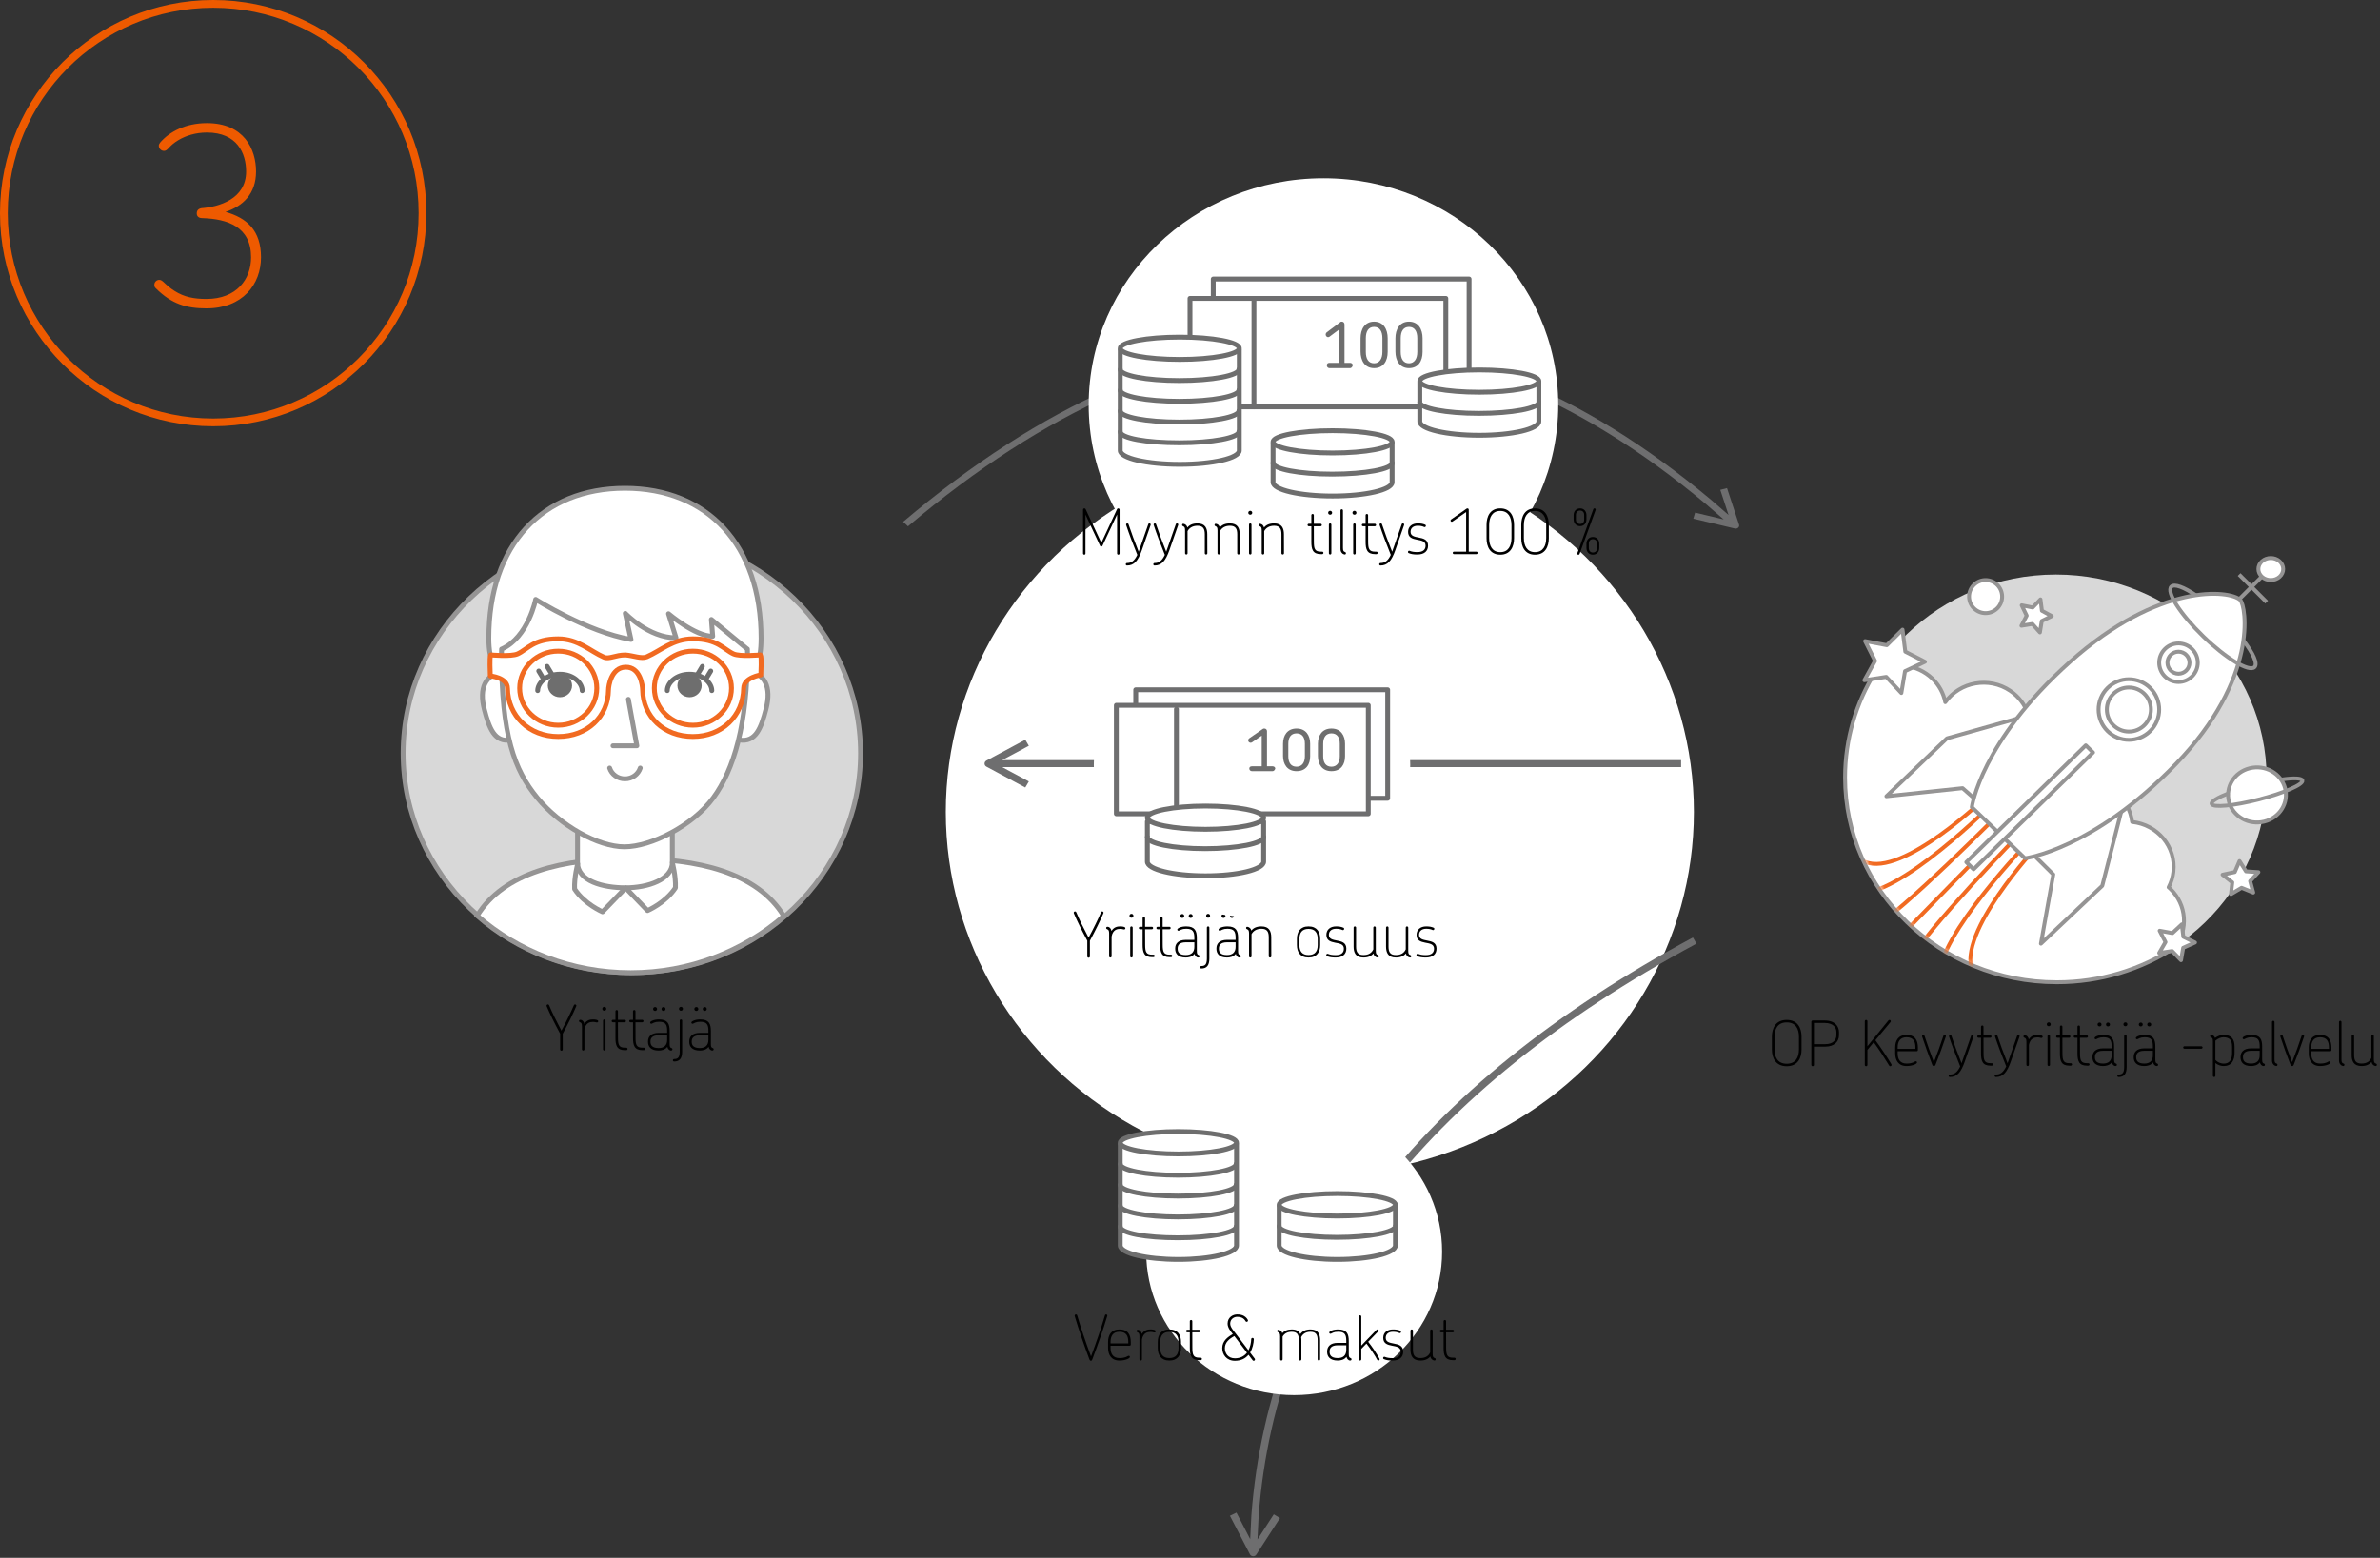 <?xml version="1.0" encoding="UTF-8"?>
<svg width="614px" height="402px" viewBox="0 0 614 402" version="1.1" xmlns="http://www.w3.org/2000/svg" xmlns:xlink="http://www.w3.org/1999/xlink">
    <rect x="0" y="0" width="614" height="402" fill="#333333" stroke="none"/>
    <title>korttimaksupäätetilitys 3</title>
    <defs>
        <path d="M0,0 C0,29.052 24.187,52.602 54.024,52.602 L48.782,18.531 L33.522,5.234 L0,0 Z" id="path-1"></path>
        <path d="M0,0 C0,29.052 24.187,52.602 54.024,52.602 L48.782,18.531 L33.522,5.234 L0,0 Z" id="path-3"></path>
        <path d="M0,0 C0,29.052 24.187,52.602 54.024,52.602 L48.782,18.531 L33.522,5.234 L0,0 Z" id="path-5"></path>
        <path d="M0,0 C0,29.052 24.187,52.602 54.024,52.602 L48.782,18.531 L33.522,5.234 L0,0 Z" id="path-7"></path>
        <path d="M0,0 C0,29.052 24.187,52.602 54.024,52.602 L48.782,18.531 L33.522,5.234 L0,0 Z" id="path-9"></path>
        <path d="M0,0 C0,29.052 24.187,52.602 54.024,52.602 L48.782,18.531 L33.522,5.234 L0,0 Z" id="path-11"></path>
        <path d="M0,0 C0,29.052 24.187,52.602 54.024,52.602 L48.782,18.531 L33.522,5.234 L0,0 Z" id="path-13"></path>
    </defs>
    <g id="Page-1" stroke="none" stroke-width="1" fill="none" fill-rule="evenodd">
        <g id="korttimaksupäätetilitys-3" transform="translate(1, 1)">
            <g id="3.">
                <circle id="Oval" stroke="#EE5A00" stroke-width="2" cx="54" cy="54" r="54"></circle>
                <g id="3" transform="translate(38.816, 30.768)" fill="#EE5A00" fill-rule="nonzero">
                    <g id="Path">
                        <path d="M27.52,34.624 C27.52,27.648 23.808,24.448 18.368,22.912 C22.784,21.44 26.24,18.304 26.24,12.48 C26.24,6.784 23.168,0 13.568,0 C8.064,0 3.84,2.24 1.472,5.056 C1.28,5.312 1.152,5.568 1.152,5.824 C1.152,6.528 1.728,7.168 2.496,7.168 C3.52,7.168 3.648,5.888 6.272,4.352 C8.128,3.264 10.624,2.432 13.568,2.432 C21.312,2.432 23.68,7.744 23.68,12.48 C23.68,19.648 16.576,21.632 12.16,21.952 C11.84,22.016 10.944,22.208 10.944,23.296 C10.944,24.32 11.84,24.512 12.288,24.512 C19.008,24.704 24.96,26.816 24.96,34.624 C24.96,40.256 21.248,45.376 13.44,45.376 C10.176,45.376 7.68,44.864 5.248,43.328 C2.688,41.728 2.24,40.448 1.28,40.448 C0.576,40.448 0,41.024 0,41.728 C0,42.048 0.064,42.368 0.384,42.624 C4.48,46.72 8.32,47.808 13.44,47.808 C22.784,47.808 27.52,41.6 27.52,34.624 Z"></path>
                    </g>
                </g>
            </g>
            <g id="Yrittäjä" transform="translate(103, 125)">
                <g id="Group-2">
                    <path d="M59,125 C26.415,125 0,99.655 0,68.39 C0,37.125 26.415,11.78 59,11.78 C91.585,11.78 118,37.125 118,68.39 C118,99.655 91.585,125 59,125 Z" id="BG" stroke="#959494" stroke-width="1.25" fill="#D8D8D8" fill-rule="nonzero"></path>
                    <path d="M19.098,110.308 C29.58,119.44 43.47,125 58.707,125 C73.898,125 87.75,119.474 98.22,110.393 C91.349,99.159 76.207,95.55 58.633,95.55 C41.103,95.55 25.993,99.141 19.098,110.308 L19.098,110.308 Z" id="torso" stroke="#959494" stroke-width="1.25" fill="#FFFFFF" fill-rule="nonzero"></path>
                    <g id="headi" transform="translate(20.462, 0)">
                        <path d="M66.264,64.944 C70.532,65.658 71.912,61.76 73.15,56.995 C74.658,51.182 72.775,47.831 68.507,47.116" id="korv" stroke="#959494" stroke-width="1.25" fill="#FFFFFF" fill-rule="nonzero" stroke-linecap="round" stroke-linejoin="round"></path>
                        <path d="M7.268,64.943 C3.076,65.645 1.722,61.816 0.506,57.135 C-0.976,51.426 0.874,48.134 5.066,47.432" id="korv" stroke="#959494" stroke-width="1.25" fill="#FFFFFF" fill-rule="nonzero" stroke-linecap="round" stroke-linejoin="round"></path>
                        <path d="M24.533,85.953 L24.533,96.587 C24.533,101.404 31.121,103.1 36.922,103.1 C42.721,103.1 48.992,100.944 48.992,96.587 L48.992,85.953" id="neck" stroke="#959494" stroke-width="1.25" fill="#FFFFFF" fill-rule="nonzero" stroke-linecap="round" stroke-linejoin="round"></path>
                        <path d="M36.922,103.1 L42.59,108.974 C42.59,108.974 47.21,107.014 49.791,103.1 C49.927,100.099 48.992,96.588 48.992,96.588" id="judu" stroke="#959494" stroke-width="1.25" stroke-linecap="round" stroke-linejoin="round"></path>
                        <path d="M36.645,103.419 L30.977,109.293 C30.977,109.293 26.357,107.333 23.776,103.419 C23.64,100.418 24.575,96.907 24.575,96.907" id="judu" stroke="#959494" stroke-width="1.25" stroke-linecap="round" stroke-linejoin="round"></path>
                        <path d="M71.883,38.716 C71.883,62.851 47.595,42.086 38.979,42.086 C30.362,42.086 1.642,62.851 1.642,38.716 C1.642,14.58 15.507,0 36.763,0 C58.018,0 71.883,14.58 71.883,38.716 Z" id="pää" stroke="#959494" stroke-width="1.25" fill="#FFFFFF" fill-rule="nonzero" stroke-linecap="round" stroke-linejoin="round"></path>
                        <path d="M68.314,41.479 L59.061,33.852 L59.405,38.2 C54.871,38.2 48.002,32.378 48.002,32.378 L49.94,38.595 C42.845,38.595 36.843,32.278 36.843,32.278 L38.318,39.018 C27.035,37.09 13.727,28.672 13.727,28.672 C13.727,28.672 11.83,38.414 4.996,41.484 L4.935,41.496 C4.926,41.843 4.91,42.187 4.91,42.542 C4.91,63.832 8.203,72.64 14.133,79.863 C20.062,87.084 29.841,92.524 36.646,92.524 C43.449,92.524 54.258,87.099 59.565,79.86 C64.87,72.622 68.378,60.759 68.381,42.543 C68.381,42.185 68.364,41.836 68.355,41.484 L68.314,41.479 Z" id="kasvot" stroke="#959494" stroke-width="1.25" fill="#FFFFFF" fill-rule="nonzero" stroke-linecap="round" stroke-linejoin="round"></path>
                        <path d="M40.709,72.196 C40.186,73.811 38.617,74.984 36.762,74.984 C34.909,74.984 33.339,73.812 32.816,72.196" id="suu" stroke="#959494" stroke-width="1.25" stroke-linecap="round" stroke-linejoin="round"></path>
                        <polyline id="nenu" stroke="#959494" stroke-width="1.25" stroke-linecap="round" stroke-linejoin="round" points="37.65 54.457 39.837 66.45 33.687 66.45"></polyline>
                        <path d="M16.862,50.913 C16.862,52.575 18.264,53.92 19.993,53.92 C21.722,53.92 23.124,52.575 23.124,50.913 C23.124,49.253 21.722,47.906 19.993,47.906 C18.264,47.906 16.862,49.253 16.862,50.913" id="simmuvas" fill="#6E6E6E" fill-rule="nonzero"></path>
                        <path d="M14.25,52.212 C14.25,50.286 16.463,47.982 19.993,47.982 C23.523,47.982 25.736,50.286 25.736,52.212" id="simmuvas" stroke="#6E6E6E" stroke-width="1.25" stroke-linecap="round" stroke-linejoin="round"></path>
                        <line x1="14.525" y1="47.157" x2="15.722" y2="49.149" id="simmuvas" stroke="#6E6E6E" stroke-width="1.25" stroke-linecap="round" stroke-linejoin="round"></line>
                        <line x1="16.686" y1="45.958" x2="18.003" y2="48.149" id="simmuvas" stroke="#6E6E6E" stroke-width="1.25" stroke-linecap="round" stroke-linejoin="round"></line>
                        <path d="M56.561,50.913 C56.561,52.575 55.159,53.92 53.43,53.92 C51.701,53.92 50.299,52.575 50.299,50.913 C50.299,49.253 51.701,47.906 53.43,47.906 C55.159,47.906 56.561,49.253 56.561,50.913" id="simmuo" fill="#6E6E6E" fill-rule="nonzero"></path>
                        <path d="M59.173,52.212 C59.173,50.286 56.96,47.982 53.43,47.982 C49.9,47.982 47.688,50.286 47.688,52.212" id="simmuo" stroke="#6E6E6E" stroke-width="1.25" stroke-linecap="round" stroke-linejoin="round"></path>
                        <line x1="58.899" y1="47.157" x2="57.701" y2="49.149" id="simmuo" stroke="#6E6E6E" stroke-width="1.25" stroke-linecap="round" stroke-linejoin="round"></line>
                        <line x1="56.737" y1="45.958" x2="55.42" y2="48.149" id="simmuo" stroke="#6E6E6E" stroke-width="1.25" stroke-linecap="round" stroke-linejoin="round"></line>
                        <path d="M54.295,61.139 C48.8,61.139 44.347,56.861 44.347,51.584 C44.347,46.308 48.8,42.03 54.295,42.03 C59.79,42.03 64.244,46.308 64.244,51.584 C64.244,56.861 59.79,61.139 54.295,61.139 Z M19.549,61.139 C14.054,61.139 9.599,56.861 9.599,51.584 C9.599,46.308 14.054,42.03 19.549,42.03 C25.043,42.03 29.497,46.308 29.497,51.584 C29.497,56.861 25.043,61.139 19.549,61.139 Z M71.701,42.998 C71.701,42.998 66.436,43.497 64.768,42.735 C62.232,41.577 60.671,38.852 54.296,38.852 C49.126,38.852 46.004,41.925 42.384,43.495 C41.053,44.073 38.966,43.183 36.922,43.01 C34.268,43.01 32.69,44.172 31.356,43.593 C27.741,42.022 24.713,38.852 19.548,38.852 C13.173,38.852 11.612,41.577 9.076,42.735 C7.408,43.497 2.143,42.998 2.143,42.998 C1.76,43.628 2.045,47.692 2.025,48.43 C2.025,48.43 6.414,48.796 6.46,51.584 C6.578,58.768 12.067,64.058 19.548,64.058 C27.03,64.058 32.434,58.926 32.521,52.04 C32.535,50.981 33.219,46.244 36.922,46.164 C40.757,46.081 41.308,50.981 41.323,52.04 C41.409,58.926 46.814,64.058 54.296,64.058 C61.776,64.058 67.265,58.768 67.384,51.584 C67.43,48.796 71.819,48.162 71.819,48.162 C71.798,47.424 72.084,43.628 71.701,42.998 Z" id="rillit" stroke="#F16A21" stroke-width="1.25" fill="#FFFFFF" fill-rule="nonzero" stroke-linecap="round" stroke-linejoin="round"></path>
                    </g>
                </g>
                <g id="Group" transform="translate(37, 133.192)" fill="#000000" fill-rule="nonzero">
                    <g id="Yrittäjä">
                        <path d="M7.696,0.336 C7.696,0.144 7.52,0 7.344,0 C7.232,0 7.12,0.064 7.056,0.208 C6.272,2.048 5.2,4.24 3.84,6.768 C2.496,4.24 1.424,2.064 0.656,0.208 C0.592,0.064 0.464,0 0.352,0 C0.176,0 0,0.144 0,0.336 C0,0.384 0.016,0.432 0.032,0.48 C0.864,2.448 2.016,4.8 3.504,7.552 L3.504,11.616 C3.504,11.808 3.648,11.952 3.84,11.952 C4.032,11.952 4.176,11.808 4.176,11.616 L4.176,7.568 C5.664,4.8 6.832,2.432 7.664,0.464 C7.68,0.416 7.696,0.368 7.696,0.336 Z" id="Path"></path>
                        <path d="M13.328,4.336 C13.328,3.952 12.544,3.872 11.968,3.872 C11.328,3.872 10.384,4 9.744,5.04 C9.68,4.56 9.296,3.968 8.704,3.968 C8.48,3.968 8.368,4.128 8.368,4.288 C8.368,4.416 8.432,4.528 8.608,4.592 C8.992,4.736 9.136,4.944 9.136,5.696 L9.136,11.584 C9.136,11.76 9.28,11.904 9.456,11.904 C9.632,11.904 9.776,11.76 9.776,11.584 L9.776,6.48 C10.096,4.688 11.264,4.512 11.968,4.512 C12.576,4.512 12.736,4.656 13.008,4.656 C13.2,4.656 13.328,4.528 13.328,4.336 Z" id="Path"></path>
                        <path d="M15.216,11.584 L15.216,4.192 C15.216,4 15.072,3.872 14.896,3.872 C14.72,3.872 14.576,4 14.576,4.192 L14.576,11.584 C14.576,11.76 14.72,11.904 14.896,11.904 C15.072,11.904 15.216,11.76 15.216,11.584 Z M14.384,1.136 C14.384,1.424 14.608,1.632 14.896,1.632 C15.184,1.632 15.408,1.424 15.408,1.136 C15.408,0.848 15.184,0.624 14.896,0.624 C14.608,0.624 14.384,0.848 14.384,1.136 Z" id="Shape"></path>
                        <path d="M20.896,11.488 C20.896,11.312 20.752,11.168 20.576,11.168 L20.224,11.168 C18.704,11.168 18.432,10.48 18.432,8.592 L18.416,4.608 L20.16,4.608 C20.336,4.608 20.48,4.464 20.48,4.288 C20.48,4.112 20.336,3.968 20.16,3.968 L18.416,3.968 L18.416,1.76 C18.416,1.584 18.288,1.44 18.096,1.44 C17.92,1.44 17.776,1.584 17.776,1.76 L17.776,3.968 L17.12,3.968 C16.944,3.968 16.8,4.112 16.8,4.288 C16.8,4.464 16.944,4.608 17.12,4.608 L17.776,4.608 L17.776,8.592 C17.776,10.544 18.112,11.808 20.224,11.808 L20.576,11.808 C20.752,11.808 20.896,11.664 20.896,11.488 Z" id="Path"></path>
                        <path d="M25.424,11.488 C25.424,11.312 25.28,11.168 25.104,11.168 L24.752,11.168 C23.232,11.168 22.96,10.48 22.96,8.592 L22.944,4.608 L24.688,4.608 C24.864,4.608 25.008,4.464 25.008,4.288 C25.008,4.112 24.864,3.968 24.688,3.968 L22.944,3.968 L22.944,1.76 C22.944,1.584 22.816,1.44 22.624,1.44 C22.448,1.44 22.304,1.584 22.304,1.76 L22.304,3.968 L21.648,3.968 C21.472,3.968 21.328,4.112 21.328,4.288 C21.328,4.464 21.472,4.608 21.648,4.608 L22.304,4.608 L22.304,8.592 C22.304,10.544 22.64,11.808 24.752,11.808 L25.104,11.808 C25.28,11.808 25.424,11.664 25.424,11.488 Z" id="Path"></path>
                        <path d="M32.48,11.584 C32.48,11.44 32.416,11.328 32.224,11.264 C31.856,11.136 31.76,10.912 31.76,10.176 L31.76,6.864 C31.76,5.056 31.28,3.872 29.04,3.872 C28.384,3.872 27.824,3.968 27.344,4.16 C26.96,4.32 26.72,4.496 26.72,4.688 C26.72,4.864 26.864,4.992 27.024,4.992 C27.2,4.992 27.328,4.864 27.712,4.704 C28.048,4.56 28.432,4.48 29.04,4.48 C30.752,4.48 31.12,5.248 31.12,6.864 L31.12,7.344 L28.912,7.344 C26.88,7.344 26.176,8.4 26.176,9.552 L26.176,9.68 C26.176,10.832 26.864,11.904 28.896,11.904 C29.616,11.904 30.592,11.744 31.168,10.944 C31.216,11.2 31.344,11.456 31.52,11.632 C31.68,11.792 31.888,11.904 32.128,11.904 C32.32,11.904 32.48,11.776 32.48,11.584 Z M31.12,9.152 C31.12,10.56 30.32,11.264 28.896,11.264 C27.2,11.264 26.816,10.464 26.816,9.68 L26.816,9.552 C26.816,8.784 27.2,7.968 28.912,7.968 L31.12,7.968 L31.12,9.152 Z M27.488,1.184 C27.488,1.472 27.712,1.68 28,1.68 C28.288,1.68 28.512,1.472 28.512,1.184 C28.512,0.896 28.288,0.672 28,0.672 C27.712,0.672 27.488,0.896 27.488,1.184 Z M29.664,1.184 C29.664,1.472 29.888,1.68 30.176,1.68 C30.464,1.68 30.688,1.472 30.688,1.184 C30.688,0.896 30.464,0.672 30.176,0.672 C29.888,0.672 29.664,0.896 29.664,1.184 Z" id="Shape"></path>
                        <path d="M34.992,12.176 L34.992,4.192 C34.992,4 34.848,3.872 34.672,3.872 C34.496,3.872 34.352,4 34.352,4.192 L34.352,12.176 C34.352,13.712 33.856,14.096 32.912,14.096 C32.704,14.096 32.592,14.256 32.592,14.416 C32.592,14.576 32.704,14.736 32.912,14.736 C34.304,14.736 34.992,13.952 34.992,12.176 Z M34.16,1.136 C34.16,1.424 34.384,1.632 34.672,1.632 C34.96,1.632 35.184,1.424 35.184,1.136 C35.184,0.848 34.96,0.624 34.672,0.624 C34.384,0.624 34.16,0.848 34.16,1.136 Z" id="Shape"></path>
                        <path d="M43.12,11.584 C43.12,11.44 43.056,11.328 42.864,11.264 C42.496,11.136 42.4,10.912 42.4,10.176 L42.4,6.864 C42.4,5.056 41.92,3.872 39.68,3.872 C39.024,3.872 38.464,3.968 37.984,4.16 C37.6,4.32 37.36,4.496 37.36,4.688 C37.36,4.864 37.504,4.992 37.664,4.992 C37.84,4.992 37.968,4.864 38.352,4.704 C38.688,4.56 39.072,4.48 39.68,4.48 C41.392,4.48 41.76,5.248 41.76,6.864 L41.76,7.344 L39.552,7.344 C37.52,7.344 36.816,8.4 36.816,9.552 L36.816,9.68 C36.816,10.832 37.504,11.904 39.536,11.904 C40.256,11.904 41.232,11.744 41.808,10.944 C41.856,11.2 41.984,11.456 42.16,11.632 C42.32,11.792 42.528,11.904 42.768,11.904 C42.96,11.904 43.12,11.776 43.12,11.584 Z M41.76,9.152 C41.76,10.56 40.96,11.264 39.536,11.264 C37.84,11.264 37.456,10.464 37.456,9.68 L37.456,9.552 C37.456,8.784 37.84,7.968 39.552,7.968 L41.76,7.968 L41.76,9.152 Z M38.128,1.184 C38.128,1.472 38.352,1.68 38.64,1.68 C38.928,1.68 39.152,1.472 39.152,1.184 C39.152,0.896 38.928,0.672 38.64,0.672 C38.352,0.672 38.128,0.896 38.128,1.184 Z M40.304,1.184 C40.304,1.472 40.528,1.68 40.816,1.68 C41.104,1.68 41.328,1.472 41.328,1.184 C41.328,0.896 41.104,0.672 40.816,0.672 C40.528,0.672 40.304,0.896 40.304,1.184 Z" id="Shape"></path>
                    </g>
                </g>
            </g>
            <ellipse id="Oval" fill="#FFFFFF" fill-rule="nonzero" cx="339.497" cy="208.522" rx="96.5" ry="93.531"></ellipse>
            <g id="Group-3" transform="translate(475, 143)">
                <path d="M54.38,4.265 C84.413,4.265 108.759,27.816 108.759,56.867 C108.759,85.919 84.413,109.47 54.38,109.47 C24.346,109.47 0,85.919 0,56.867 C0,27.816 24.346,4.265 54.38,4.265" id="BG" fill="#D8D8D8" fill-rule="nonzero"></path>
                <path d="M54.622,109.47 C24.455,109.47 0,85.815 0,56.634 C0,46.631 2.874,37.277 7.867,29.303 C12.512,26.713 18.52,27.304 22.507,31.1 C24.236,32.772 25.388,34.889 25.849,37.193 C29.652,31.917 37.143,30.579 42.597,34.258 C46.976,37.193 48.858,42.581 47.168,47.485 C53.199,47.82 58.039,52.464 58.461,58.298 C64.799,56.365 71.56,59.747 73.557,65.877 C73.788,66.583 73.941,67.326 74.057,68.107 C80.664,68.813 85.427,74.572 84.697,80.963 C84.543,82.374 84.121,83.712 83.468,84.975 C83.621,85.087 83.775,85.235 83.89,85.347 C88.172,89.489 88.573,95.92 85.093,100.491 C76.389,106.161 65.905,109.47 54.622,109.47 Z" id="Combined-Shape" stroke="#959494" fill="#FFFFFF" fill-rule="nonzero" stroke-linejoin="round"></path>
                <g id="Group-2" transform="translate(0.711, 56.867)">
                    <g id="Stroke-21-Clipped">
                        <mask id="mask-2" fill="white">
                            <use xlink:href="#path-1"></use>
                        </mask>
                        <g id="path-1"></g>
                        <path d="M48.743,17.612 C48.743,17.612 28.034,39.88 32.147,49.834" id="Stroke-21" stroke="#F16A21" stroke-linecap="round" stroke-linejoin="round" mask="url(#mask-2)"></path>
                    </g>
                    <g id="Path-Clipped">
                        <mask id="mask-4" fill="white">
                            <use xlink:href="#path-3"></use>
                        </mask>
                        <g id="path-3"></g>
                        <path d="M4.404,21.52 C14.144,25.686 35.935,4.561 35.935,4.561" id="Path" stroke="#F16A21" stroke-linecap="round" stroke-linejoin="round" mask="url(#mask-4)"></path>
                    </g>
                    <g id="Stroke-25-Clipped">
                        <mask id="mask-6" fill="white">
                            <use xlink:href="#path-5"></use>
                        </mask>
                        <g id="path-5"></g>
                        <path d="M47.047,15.916 C47.047,15.916 22.875,40.875 23.597,51.456" id="Stroke-25" stroke="#F16A21" stroke-linecap="round" stroke-linejoin="round" mask="url(#mask-6)"></path>
                    </g>
                    <g id="Stroke-29-Clipped">
                        <mask id="mask-8" fill="white">
                            <use xlink:href="#path-7"></use>
                        </mask>
                        <g id="path-7"></g>
                        <path d="M44.918,13.704 C44.918,13.704 19.629,39.696 15.912,47.216" id="Stroke-29" stroke="#F16A21" stroke-linecap="round" stroke-linejoin="round" mask="url(#mask-8)"></path>
                    </g>
                    <g id="Stroke-31-Clipped">
                        <mask id="mask-10" fill="white">
                            <use xlink:href="#path-9"></use>
                        </mask>
                        <g id="path-9"></g>
                        <line x1="42.321" y1="11.345" x2="8.661" y2="45.779" id="Stroke-31" stroke="#F16A21" stroke-linejoin="round" mask="url(#mask-10)"></line>
                    </g>
                    <g id="Stroke-35-Clipped">
                        <mask id="mask-12" fill="white">
                            <use xlink:href="#path-11"></use>
                        </mask>
                        <g id="path-11"></g>
                        <path d="M37.595,6.22 C37.595,6.22 13.135,30.921 2.239,29.594" id="Stroke-35" stroke="#F16A21" stroke-linecap="round" stroke-linejoin="round" mask="url(#mask-12)"></path>
                    </g>
                    <g id="Stroke-39-Clipped">
                        <mask id="mask-14" fill="white">
                            <use xlink:href="#path-13"></use>
                        </mask>
                        <g id="path-13"></g>
                        <path d="M39.723,8.395 C39.723,8.395 13.748,34.792 6.208,38.7" id="Stroke-39" stroke="#F16A21" stroke-linecap="round" stroke-linejoin="round" mask="url(#mask-14)"></path>
                    </g>
                </g>
                <polyline id="Stroke-12" stroke="#959494" fill="#FFFFFF" fill-rule="nonzero" stroke-linecap="round" stroke-linejoin="round" points="71.795 63.265 66.351 84.584 50.526 99.518 53.714 81.648 49.048 77.025"></polyline>
                <polyline id="Stroke-16" stroke="#959494" fill="#FFFFFF" fill-rule="nonzero" stroke-linecap="round" stroke-linejoin="round" points="47.627 40.518 26.285 46.527 10.663 61.477 30.315 59.388 33.117 61.843"></polyline>
                <path d="M101.976,10.833 C99.247,8.208 80.996,6.286 58.02,26.802 C35.043,47.318 32.699,64.285 32.699,64.285 L39.538,70.865 L46.415,77.482 C46.415,77.482 64.052,75.227 85.377,53.122 C106.702,31.016 103.474,12.311 101.937,10.833" id="Stroke-44" stroke="#959494" fill="#FFFFFF" fill-rule="nonzero" stroke-linejoin="round"></path>
                <path d="M67.688,33.567 C70.741,30.514 75.692,30.514 78.746,33.567 C81.8,36.621 81.8,41.572 78.746,44.625 C75.692,47.679 70.741,47.679 67.688,44.625 C64.634,41.572 64.634,36.621 67.688,33.567 Z" id="Stroke-46" stroke="#959494"></path>
                <line x1="101.651" y1="10.663" x2="107.337" y2="4.976" id="Stroke-48" stroke="#959494"></line>
                <path d="M90.524,9.634 C87.427,7.535 84.988,6.598 84.175,7.385 C82.781,8.734 86.459,14.468 92.383,20.203 C98.306,25.937 104.23,29.497 105.624,28.148 C106.514,27.286 105.314,24.625 102.759,21.29" id="Stroke-50" stroke="#959494"></path>
                <path d="M107.563,0.833 C108.813,-0.278 110.838,-0.278 112.087,0.833 C113.336,1.943 113.336,3.743 112.087,4.854 C110.838,5.964 108.813,5.964 107.563,4.854 C106.314,3.743 106.314,1.943 107.563,0.833 Z" id="Stroke-52" stroke="#959494" fill="#FFFFFF" fill-rule="nonzero" stroke-linejoin="round"></path>
                <polygon id="Fill-62" stroke="#959494" fill="#FFFFFF" fill-rule="nonzero" stroke-linejoin="round" points="31.277 78.484 62.094 48.337 63.976 50.179 33.16 80.325"></polygon>
                <line x1="101.651" y1="4.265" x2="108.759" y2="11.373" id="Stroke-68" stroke="#959494" stroke-linejoin="round"></line>
                <path d="M73.217,33.41 C76.358,33.41 78.904,35.956 78.904,39.096 C78.904,42.237 76.358,44.783 73.217,44.783 C70.076,44.783 67.53,42.237 67.53,39.096 C67.53,35.956 70.076,33.41 73.217,33.41 Z" id="Stroke-86" stroke="#959494" fill="#FFFFFF" fill-rule="nonzero" stroke-linejoin="round"></path>
                <path d="M82.494,23.494 C84.437,21.55 87.587,21.55 89.53,23.494 C91.474,25.437 91.474,28.587 89.53,30.531 C87.587,32.474 84.437,32.474 82.494,30.531 C80.55,28.587 80.55,25.437 82.494,23.494 Z" id="Stroke-88" stroke="#959494" fill="#FFFFFF" fill-rule="nonzero" stroke-linejoin="round"></path>
                <path d="M86.012,24.169 C87.582,24.169 88.855,25.442 88.855,27.012 C88.855,28.582 87.582,29.855 86.012,29.855 C84.442,29.855 83.169,28.582 83.169,27.012 C83.169,25.442 84.442,24.169 86.012,24.169 Z" id="Stroke-92" stroke="#959494" fill="#FFFFFF" fill-rule="nonzero" stroke-linejoin="round"></path>
                <path d="M104.409,54.251 C108.4,53.271 112.468,55.558 113.497,59.359 C114.526,63.159 112.124,67.035 108.134,68.014 C104.142,68.994 100.074,66.707 99.045,62.906 C98.017,59.105 100.418,55.23 104.409,54.251 Z" id="planet" stroke="#959494" fill="#FFFFFF" fill-rule="nonzero" stroke-linejoin="round"></path>
                <path d="M99.093,60.646 C96.192,61.751 94.369,62.819 94.555,63.444 C94.815,64.475 100.284,63.96 106.756,62.303 C113.229,60.646 118.251,58.438 117.99,57.406 C117.805,56.78 115.721,56.707 112.634,57.149" id="ring" stroke="#959494" stroke-width="0.976" stroke-linejoin="round"></path>
                <path d="M33.237,6.936 C34.903,5.27 37.603,5.27 39.269,6.936 C40.934,8.602 40.934,11.302 39.269,12.968 C37.603,14.633 34.903,14.633 33.237,12.968 C31.572,11.302 31.572,8.602 33.237,6.936 Z" id="planet" stroke="#959494" fill="#FFFFFF" fill-rule="nonzero"></path>
                <polygon id="star" stroke="#959494" fill="#FFFFFF" fill-rule="nonzero" stroke-linejoin="round" points="101.759 78.193 100.542 81.036 97.386 81.72 99.895 83.7 99.553 86.723 102.291 85.103 105.296 86.327 104.497 83.376 106.627 81.072 103.432 80.856"></polygon>
                <polygon id="star" stroke="#959494" fill="#FFFFFF" fill-rule="nonzero" stroke-linejoin="round" points="50.413 10.663 48.394 12.766 45.567 12.193 46.852 14.87 45.494 17.471 48.321 17.012 50.266 19.193 50.744 16.247 53.313 14.985 50.78 13.608"></polygon>
                <polygon id="star" stroke="#959494" fill="#FFFFFF" fill-rule="nonzero" stroke-linejoin="round" points="14.821 18.482 10.769 22.494 5.165 21.434 7.74 26.543 4.976 31.539 10.618 30.668 14.518 34.831 15.465 29.192 20.614 26.77 15.54 24.159"></polygon>
                <polygon id="star" stroke="#959494" fill="#FFFFFF" fill-rule="nonzero" stroke-linejoin="round" points="86.866 94.542 84.447 96.786 81.155 96.177 82.662 99.106 81.036 101.92 84.367 101.426 86.668 103.783 87.223 100.589 90.277 99.22 87.263 97.737"></polygon>
            </g>
            <g id="OP-Kevytyrittäjä--palvelu" transform="translate(456.12, 262.192)" fill="#000000" fill-rule="nonzero">
                <path d="M7.648,7.632 L7.648,4.32 C7.648,2.16 6.704,0 3.824,0 C0.944,0 -5.68434189e-14,2.16 -5.68434189e-14,4.32 L-5.68434189e-14,7.632 C-5.68434189e-14,9.792 0.944,11.952 3.824,11.952 C6.704,11.952 7.648,9.792 7.648,7.632 Z M6.976,7.632 C6.976,9.616 6.16,11.312 3.824,11.312 C1.488,11.312 0.672,9.616 0.672,7.632 L0.672,4.32 C0.672,2.336 1.488,0.64 3.824,0.64 C6.16,0.64 6.976,2.336 6.976,4.32 L6.976,7.632 Z" id="Shape"></path>
                <path d="M17.312,3.952 L17.312,3.152 C17.312,1.696 16.304,0.144 13.6,0.144 L10.512,0.144 C10.32,0.144 10.176,0.304 10.176,0.48 L10.176,11.616 C10.176,11.808 10.32,11.952 10.512,11.952 C10.704,11.952 10.848,11.808 10.848,11.616 L10.848,6.896 L13.808,6.896 C16,6.896 17.312,5.664 17.312,3.952 Z M16.64,3.952 C16.64,5.216 15.712,6.256 13.808,6.256 L10.848,6.256 L10.848,0.784 L13.6,0.784 C15.952,0.784 16.64,2.096 16.64,3.152 L16.64,3.952 Z" id="Shape"></path>
                <path d="M30.832,11.44 C29.584,9.376 28.208,7.312 26.704,5.248 L30.592,0.56 C30.64,0.496 30.672,0.416 30.672,0.336 C30.672,0.16 30.528,0 30.336,0 C30.24,0 30.128,0.048 30.064,0.128 L24.64,6.8 L24.64,0.336 C24.64,0.16 24.496,0 24.304,0 C24.112,0 23.968,0.16 23.968,0.336 L23.968,11.616 C23.968,11.808 24.112,11.952 24.304,11.952 C24.496,11.952 24.64,11.808 24.64,11.616 L24.64,7.744 L26.272,5.76 C27.728,7.76 29.04,9.792 30.256,11.792 C30.32,11.904 30.432,11.952 30.528,11.952 C30.704,11.952 30.88,11.808 30.88,11.616 C30.88,11.568 30.864,11.504 30.832,11.44 Z" id="Path"></path>
                <path d="M37.664,7.152 C37.664,5.28 36.944,3.872 34.736,3.872 C32.576,3.872 31.808,5.376 31.808,7.136 L31.808,8.624 C31.808,10.4 32.624,11.904 34.736,11.904 C35.504,11.904 36.224,11.76 36.736,11.552 C37.168,11.376 37.44,11.168 37.44,10.976 C37.44,10.8 37.296,10.672 37.152,10.672 C36.944,10.672 36.768,10.848 36.384,11.008 C36.048,11.136 35.552,11.264 34.736,11.264 C33.104,11.264 32.448,10.192 32.448,8.624 L32.448,8.08 L37.36,8.08 C37.52,8.08 37.664,7.984 37.664,7.76 L37.664,7.152 Z M37.024,7.12 L37.024,7.472 L32.448,7.472 L32.448,7.136 C32.448,5.568 33.072,4.48 34.736,4.48 C36.48,4.48 37.024,5.536 37.024,7.12 Z" id="Shape"></path>
                <path d="M44.88,4.288 C44.96,4.032 44.768,3.872 44.56,3.872 C44.448,3.872 44.32,3.936 44.256,4.08 C43.536,6.288 42.704,8.576 41.792,10.912 C40.896,8.576 40.08,6.288 39.36,4.08 C39.312,3.936 39.2,3.872 39.072,3.872 C38.88,3.872 38.672,4.032 38.752,4.288 C39.52,6.64 40.4,9.072 41.376,11.584 C41.472,11.824 41.616,11.904 41.792,11.904 C41.968,11.904 42.112,11.824 42.208,11.584 C43.2,9.104 44.096,6.64 44.88,4.288 Z" id="Path"></path>
                <path d="M52.016,4.288 C52.096,4.032 51.904,3.872 51.696,3.872 C51.584,3.872 51.456,3.92 51.408,4.08 L48.928,11.184 C47.872,8.528 46.992,6.16 46.304,4.08 C46.256,3.936 46.128,3.872 46,3.872 C45.808,3.872 45.616,4.032 45.696,4.288 C46.432,6.528 47.392,9.088 48.576,12 C47.808,13.6 47.008,14.096 45.92,14.096 C45.712,14.096 45.6,14.256 45.6,14.416 C45.6,14.576 45.696,14.736 45.92,14.736 C47.744,14.736 48.784,13.552 49.76,10.752 L52.016,4.288 Z" id="Path"></path>
                <path d="M57.072,11.488 C57.072,11.312 56.928,11.168 56.752,11.168 L56.4,11.168 C54.88,11.168 54.608,10.48 54.608,8.592 L54.592,4.608 L56.336,4.608 C56.512,4.608 56.656,4.464 56.656,4.288 C56.656,4.112 56.512,3.968 56.336,3.968 L54.592,3.968 L54.592,1.76 C54.592,1.584 54.464,1.44 54.272,1.44 C54.096,1.44 53.952,1.584 53.952,1.76 L53.952,3.968 L53.296,3.968 C53.12,3.968 52.976,4.112 52.976,4.288 C52.976,4.464 53.12,4.608 53.296,4.608 L53.952,4.608 L53.952,8.592 C53.952,10.544 54.288,11.808 56.4,11.808 L56.752,11.808 C56.928,11.808 57.072,11.664 57.072,11.488 Z" id="Path"></path>
                <path d="M63.888,4.288 C63.968,4.032 63.776,3.872 63.568,3.872 C63.456,3.872 63.328,3.92 63.28,4.08 L60.8,11.184 C59.744,8.528 58.864,6.16 58.176,4.08 C58.128,3.936 58,3.872 57.872,3.872 C57.68,3.872 57.488,4.032 57.568,4.288 C58.304,6.528 59.264,9.088 60.448,12 C59.68,13.6 58.88,14.096 57.792,14.096 C57.584,14.096 57.472,14.256 57.472,14.416 C57.472,14.576 57.568,14.736 57.792,14.736 C59.616,14.736 60.656,13.552 61.632,10.752 L63.888,4.288 Z" id="Path"></path>
                <path d="M69.856,4.336 C69.856,3.952 69.072,3.872 68.496,3.872 C67.856,3.872 66.912,4 66.272,5.04 C66.208,4.56 65.824,3.968 65.232,3.968 C65.008,3.968 64.896,4.128 64.896,4.288 C64.896,4.416 64.96,4.528 65.136,4.592 C65.52,4.736 65.664,4.944 65.664,5.696 L65.664,11.584 C65.664,11.76 65.808,11.904 65.984,11.904 C66.16,11.904 66.304,11.76 66.304,11.584 L66.304,6.48 C66.624,4.688 67.792,4.512 68.496,4.512 C69.104,4.512 69.264,4.656 69.536,4.656 C69.728,4.656 69.856,4.528 69.856,4.336 Z" id="Path"></path>
                <path d="M71.744,11.584 L71.744,4.192 C71.744,4 71.6,3.872 71.424,3.872 C71.248,3.872 71.104,4 71.104,4.192 L71.104,11.584 C71.104,11.76 71.248,11.904 71.424,11.904 C71.6,11.904 71.744,11.76 71.744,11.584 Z M70.912,1.136 C70.912,1.424 71.136,1.632 71.424,1.632 C71.712,1.632 71.936,1.424 71.936,1.136 C71.936,0.848 71.712,0.624 71.424,0.624 C71.136,0.624 70.912,0.848 70.912,1.136 Z" id="Shape"></path>
                <path d="M77.424,11.488 C77.424,11.312 77.28,11.168 77.104,11.168 L76.752,11.168 C75.232,11.168 74.96,10.48 74.96,8.592 L74.944,4.608 L76.688,4.608 C76.864,4.608 77.008,4.464 77.008,4.288 C77.008,4.112 76.864,3.968 76.688,3.968 L74.944,3.968 L74.944,1.76 C74.944,1.584 74.816,1.44 74.624,1.44 C74.448,1.44 74.304,1.584 74.304,1.76 L74.304,3.968 L73.648,3.968 C73.472,3.968 73.328,4.112 73.328,4.288 C73.328,4.464 73.472,4.608 73.648,4.608 L74.304,4.608 L74.304,8.592 C74.304,10.544 74.64,11.808 76.752,11.808 L77.104,11.808 C77.28,11.808 77.424,11.664 77.424,11.488 Z" id="Path"></path>
                <path d="M81.952,11.488 C81.952,11.312 81.808,11.168 81.632,11.168 L81.28,11.168 C79.76,11.168 79.488,10.48 79.488,8.592 L79.472,4.608 L81.216,4.608 C81.392,4.608 81.536,4.464 81.536,4.288 C81.536,4.112 81.392,3.968 81.216,3.968 L79.472,3.968 L79.472,1.76 C79.472,1.584 79.344,1.44 79.152,1.44 C78.976,1.44 78.832,1.584 78.832,1.76 L78.832,3.968 L78.176,3.968 C78,3.968 77.856,4.112 77.856,4.288 C77.856,4.464 78,4.608 78.176,4.608 L78.832,4.608 L78.832,8.592 C78.832,10.544 79.168,11.808 81.28,11.808 L81.632,11.808 C81.808,11.808 81.952,11.664 81.952,11.488 Z" id="Path"></path>
                <path d="M89.008,11.584 C89.008,11.44 88.944,11.328 88.752,11.264 C88.384,11.136 88.288,10.912 88.288,10.176 L88.288,6.864 C88.288,5.056 87.808,3.872 85.568,3.872 C84.912,3.872 84.352,3.968 83.872,4.16 C83.488,4.32 83.248,4.496 83.248,4.688 C83.248,4.864 83.392,4.992 83.552,4.992 C83.728,4.992 83.856,4.864 84.24,4.704 C84.576,4.56 84.96,4.48 85.568,4.48 C87.28,4.48 87.648,5.248 87.648,6.864 L87.648,7.344 L85.44,7.344 C83.408,7.344 82.704,8.4 82.704,9.552 L82.704,9.68 C82.704,10.832 83.392,11.904 85.424,11.904 C86.144,11.904 87.12,11.744 87.696,10.944 C87.744,11.2 87.872,11.456 88.048,11.632 C88.208,11.792 88.416,11.904 88.656,11.904 C88.848,11.904 89.008,11.776 89.008,11.584 Z M87.648,9.152 C87.648,10.56 86.848,11.264 85.424,11.264 C83.728,11.264 83.344,10.464 83.344,9.68 L83.344,9.552 C83.344,8.784 83.728,7.968 85.44,7.968 L87.648,7.968 L87.648,9.152 Z M84.016,1.184 C84.016,1.472 84.24,1.68 84.528,1.68 C84.816,1.68 85.04,1.472 85.04,1.184 C85.04,0.896 84.816,0.672 84.528,0.672 C84.24,0.672 84.016,0.896 84.016,1.184 Z M86.192,1.184 C86.192,1.472 86.416,1.68 86.704,1.68 C86.992,1.68 87.216,1.472 87.216,1.184 C87.216,0.896 86.992,0.672 86.704,0.672 C86.416,0.672 86.192,0.896 86.192,1.184 Z" id="Shape"></path>
                <path d="M91.52,12.176 L91.52,4.192 C91.52,4 91.376,3.872 91.2,3.872 C91.024,3.872 90.88,4 90.88,4.192 L90.88,12.176 C90.88,13.712 90.384,14.096 89.44,14.096 C89.232,14.096 89.12,14.256 89.12,14.416 C89.12,14.576 89.232,14.736 89.44,14.736 C90.832,14.736 91.52,13.952 91.52,12.176 Z M90.688,1.136 C90.688,1.424 90.912,1.632 91.2,1.632 C91.488,1.632 91.712,1.424 91.712,1.136 C91.712,0.848 91.488,0.624 91.2,0.624 C90.912,0.624 90.688,0.848 90.688,1.136 Z" id="Shape"></path>
                <path d="M99.648,11.584 C99.648,11.44 99.584,11.328 99.392,11.264 C99.024,11.136 98.928,10.912 98.928,10.176 L98.928,6.864 C98.928,5.056 98.448,3.872 96.208,3.872 C95.552,3.872 94.992,3.968 94.512,4.16 C94.128,4.32 93.888,4.496 93.888,4.688 C93.888,4.864 94.032,4.992 94.192,4.992 C94.368,4.992 94.496,4.864 94.88,4.704 C95.216,4.56 95.6,4.48 96.208,4.48 C97.92,4.48 98.288,5.248 98.288,6.864 L98.288,7.344 L96.08,7.344 C94.048,7.344 93.344,8.4 93.344,9.552 L93.344,9.68 C93.344,10.832 94.032,11.904 96.064,11.904 C96.784,11.904 97.76,11.744 98.336,10.944 C98.384,11.2 98.512,11.456 98.688,11.632 C98.848,11.792 99.056,11.904 99.296,11.904 C99.488,11.904 99.648,11.776 99.648,11.584 Z M98.288,9.152 C98.288,10.56 97.488,11.264 96.064,11.264 C94.368,11.264 93.984,10.464 93.984,9.68 L93.984,9.552 C93.984,8.784 94.368,7.968 96.08,7.968 L98.288,7.968 L98.288,9.152 Z M94.656,1.184 C94.656,1.472 94.88,1.68 95.168,1.68 C95.456,1.68 95.68,1.472 95.68,1.184 C95.68,0.896 95.456,0.672 95.168,0.672 C94.88,0.672 94.656,0.896 94.656,1.184 Z M96.832,1.184 C96.832,1.472 97.056,1.68 97.344,1.68 C97.632,1.68 97.856,1.472 97.856,1.184 C97.856,0.896 97.632,0.672 97.344,0.672 C97.056,0.672 96.832,0.896 96.832,1.184 Z" id="Shape"></path>
                <path d="M111.104,7.12 C111.104,6.944 110.96,6.8 110.784,6.8 L106.432,6.8 C106.256,6.8 106.112,6.944 106.112,7.12 C106.112,7.296 106.256,7.44 106.432,7.44 L110.784,7.44 C110.96,7.44 111.104,7.296 111.104,7.12 Z" id="Path"></path>
                <path d="M119.36,8.528 L119.36,6.912 C119.36,5.008 118.608,3.872 116.512,3.872 C115.808,3.872 115.056,4.112 114.32,4.656 C114.272,4.496 114.176,4.32 114.048,4.192 C113.824,3.984 113.536,3.872 113.36,3.872 C113.2,3.872 113.056,3.984 113.056,4.192 C113.056,4.32 113.12,4.432 113.296,4.496 C113.68,4.64 113.776,4.848 113.776,5.6 L113.776,14.416 C113.776,14.592 113.92,14.736 114.096,14.736 C114.272,14.736 114.416,14.592 114.416,14.416 L114.416,11.136 C115.152,11.728 115.968,11.904 116.56,11.904 C118.592,11.904 119.36,10.448 119.36,8.528 Z M118.72,8.528 C118.72,10.272 118.064,11.28 116.56,11.28 C116,11.28 115.104,11.072 114.416,10.32 L114.416,5.36 C115.136,4.736 115.888,4.48 116.496,4.48 C118.144,4.48 118.72,5.312 118.72,6.912 L118.72,8.528 Z" id="Shape"></path>
                <path d="M127.2,11.584 C127.2,11.44 127.136,11.328 126.944,11.264 C126.576,11.136 126.48,10.912 126.48,10.176 L126.48,6.864 C126.48,5.056 126,3.872 123.76,3.872 C123.104,3.872 122.544,3.968 122.064,4.16 C121.68,4.32 121.44,4.496 121.44,4.688 C121.44,4.864 121.584,4.992 121.744,4.992 C121.92,4.992 122.048,4.864 122.432,4.704 C122.768,4.56 123.152,4.48 123.76,4.48 C125.472,4.48 125.84,5.248 125.84,6.864 L125.84,7.344 L123.632,7.344 C121.6,7.344 120.896,8.4 120.896,9.552 L120.896,9.68 C120.896,10.832 121.584,11.904 123.616,11.904 C124.336,11.904 125.312,11.744 125.888,10.944 C125.936,11.2 126.064,11.456 126.24,11.632 C126.4,11.792 126.608,11.904 126.848,11.904 C127.04,11.904 127.2,11.776 127.2,11.584 Z M125.84,9.152 C125.84,10.56 125.04,11.264 123.616,11.264 C121.92,11.264 121.536,10.464 121.536,9.68 L121.536,9.552 C121.536,8.784 121.92,7.968 123.632,7.968 L125.84,7.968 L125.84,9.152 Z" id="Shape"></path>
                <path d="M130.432,11.584 C130.432,11.44 130.384,11.328 130.192,11.264 C129.808,11.136 129.664,10.928 129.664,10.176 L129.664,0.544 C129.664,0.368 129.52,0.224 129.344,0.224 C129.168,0.224 129.024,0.368 129.024,0.544 L129.024,10.464 C129.024,10.816 129.104,11.248 129.44,11.568 C129.632,11.776 129.968,11.904 130.128,11.904 C130.288,11.904 130.432,11.776 130.432,11.584 Z" id="Path"></path>
                <path d="M137.296,4.288 C137.376,4.032 137.184,3.872 136.976,3.872 C136.864,3.872 136.736,3.936 136.672,4.08 C135.952,6.288 135.12,8.576 134.208,10.912 C133.312,8.576 132.496,6.288 131.776,4.08 C131.728,3.936 131.616,3.872 131.488,3.872 C131.296,3.872 131.088,4.032 131.168,4.288 C131.936,6.64 132.816,9.072 133.792,11.584 C133.888,11.824 134.032,11.904 134.208,11.904 C134.384,11.904 134.528,11.824 134.624,11.584 C135.616,9.104 136.512,6.64 137.296,4.288 Z" id="Path"></path>
                <path d="M144.352,7.152 C144.352,5.28 143.632,3.872 141.424,3.872 C139.264,3.872 138.496,5.376 138.496,7.136 L138.496,8.624 C138.496,10.4 139.312,11.904 141.424,11.904 C142.192,11.904 142.912,11.76 143.424,11.552 C143.856,11.376 144.128,11.168 144.128,10.976 C144.128,10.8 143.984,10.672 143.84,10.672 C143.632,10.672 143.456,10.848 143.072,11.008 C142.736,11.136 142.24,11.264 141.424,11.264 C139.792,11.264 139.136,10.192 139.136,8.624 L139.136,8.08 L144.048,8.08 C144.208,8.08 144.352,7.984 144.352,7.76 L144.352,7.152 Z M143.712,7.12 L143.712,7.472 L139.136,7.472 L139.136,7.136 C139.136,5.568 139.76,4.48 141.424,4.48 C143.168,4.48 143.712,5.536 143.712,7.12 Z" id="Shape"></path>
                <path d="M147.712,11.584 C147.712,11.44 147.664,11.328 147.472,11.264 C147.088,11.136 146.944,10.928 146.944,10.176 L146.944,0.544 C146.944,0.368 146.8,0.224 146.624,0.224 C146.448,0.224 146.304,0.368 146.304,0.544 L146.304,10.464 C146.304,10.816 146.384,11.248 146.72,11.568 C146.912,11.776 147.248,11.904 147.408,11.904 C147.568,11.904 147.712,11.776 147.712,11.584 Z" id="Path"></path>
                <path d="M156.08,11.584 C156.08,11.44 156.016,11.328 155.824,11.264 C155.44,11.136 155.296,10.928 155.296,10.176 L155.296,4.192 C155.296,4.016 155.152,3.872 154.976,3.872 C154.8,3.872 154.656,4 154.656,4.192 L154.656,9.792 C154.256,10.688 153.456,11.264 152.112,11.264 C150.592,11.264 150.208,10.448 150.208,9.072 L150.208,4.192 C150.208,4 150.064,3.872 149.888,3.872 C149.712,3.872 149.568,4 149.568,4.192 L149.568,9.072 C149.568,10.608 150.08,11.904 152.112,11.904 C153.312,11.904 154.144,11.52 154.688,10.848 C154.736,11.104 154.848,11.36 155.072,11.568 C155.264,11.776 155.6,11.904 155.76,11.904 C155.92,11.904 156.08,11.776 156.08,11.584 Z" id="Path"></path>
            </g>
            <path d="M440.518,128.059 L444.939,131.892 L442.804,125.409 L444.542,124.96 L447.644,134.382 C447.842,134.982 447.223,135.543 446.541,135.381 L435.845,132.838 L436.314,131.289 L443.673,133.038 L439.263,129.215 C372.46,73.206 303.92,75.058 233.249,134.813 L232,133.652 C303.352,73.321 372.987,71.44 440.518,128.059 Z" id="Path-60" fill="#6E6E6F" fill-rule="nonzero"></path>
            <ellipse id="Oval" fill="#FFFFFF" fill-rule="nonzero" cx="340.432" cy="103.5" rx="60.568" ry="58.5"></ellipse>
            <g id="Myynnin-tilitys-100-%" transform="translate(278.408, 130.186)" fill="#000000" fill-rule="nonzero">
                <path d="M9.424,11.638 L9.424,0.326 C9.424,0.15 9.28,0.006 9.072,0.006 C8.976,0.006 8.848,0.038 8.768,0.214 L4.72,8.902 L0.672,0.214 C0.624,0.102 0.512,0.006 0.352,0.006 C0.128,0.006 0,0.15 0,0.326 L0,11.638 C0,11.814 0.144,11.958 0.32,11.958 C0.496,11.958 0.624,11.814 0.624,11.638 L0.624,1.606 L4.384,9.638 C4.432,9.766 4.56,9.846 4.688,9.846 C4.848,9.846 4.96,9.782 5.008,9.654 L8.784,1.59 L8.784,11.638 C8.784,11.814 8.928,11.958 9.104,11.958 C9.28,11.958 9.424,11.814 9.424,11.638 Z" id="Path"></path>
                <path d="M17.44,4.294 C17.52,4.038 17.328,3.878 17.12,3.878 C17.008,3.878 16.88,3.926 16.832,4.086 L14.352,11.19 C13.296,8.534 12.416,6.166 11.728,4.086 C11.68,3.942 11.552,3.878 11.424,3.878 C11.232,3.878 11.04,4.038 11.12,4.294 C11.856,6.534 12.816,9.094 14,12.006 C13.232,13.606 12.432,14.102 11.344,14.102 C11.136,14.102 11.024,14.262 11.024,14.422 C11.024,14.582 11.12,14.742 11.344,14.742 C13.168,14.742 14.208,13.558 15.184,10.758 L17.44,4.294 Z" id="Path"></path>
                <path d="M24.544,4.294 C24.624,4.038 24.432,3.878 24.224,3.878 C24.112,3.878 23.984,3.926 23.936,4.086 L21.456,11.19 C20.4,8.534 19.52,6.166 18.832,4.086 C18.784,3.942 18.656,3.878 18.528,3.878 C18.336,3.878 18.144,4.038 18.224,4.294 C18.96,6.534 19.92,9.094 21.104,12.006 C20.336,13.606 19.536,14.102 18.448,14.102 C18.24,14.102 18.128,14.262 18.128,14.422 C18.128,14.582 18.224,14.742 18.448,14.742 C20.272,14.742 21.312,13.558 22.288,10.758 L24.544,4.294 Z" id="Path"></path>
                <path d="M32.064,11.59 L32.048,6.694 C32.048,5.158 31.536,3.878 29.52,3.878 C28.304,3.878 27.456,4.262 26.912,4.95 C26.864,4.726 26.752,4.486 26.56,4.294 C26.352,4.102 26.032,3.974 25.856,3.974 C25.696,3.974 25.552,4.086 25.552,4.294 C25.552,4.422 25.616,4.534 25.792,4.598 C26.176,4.742 26.32,4.95 26.32,5.702 L26.32,11.59 C26.32,11.766 26.464,11.91 26.64,11.91 C26.816,11.91 26.96,11.766 26.96,11.59 L26.96,5.878 C27.408,5.046 28.256,4.486 29.52,4.486 C31.024,4.486 31.408,5.334 31.408,6.694 L31.408,11.59 C31.408,11.766 31.552,11.91 31.728,11.91 C31.92,11.91 32.064,11.766 32.064,11.59 Z" id="Path"></path>
                <path d="M40.432,11.59 L40.416,6.694 C40.416,5.158 39.904,3.878 37.888,3.878 C36.672,3.878 35.824,4.262 35.28,4.95 C35.232,4.726 35.12,4.486 34.928,4.294 C34.72,4.102 34.4,3.974 34.224,3.974 C34.064,3.974 33.92,4.086 33.92,4.294 C33.92,4.422 33.984,4.534 34.16,4.598 C34.544,4.742 34.688,4.95 34.688,5.702 L34.688,11.59 C34.688,11.766 34.832,11.91 35.008,11.91 C35.184,11.91 35.328,11.766 35.328,11.59 L35.328,5.878 C35.776,5.046 36.624,4.486 37.888,4.486 C39.392,4.486 39.776,5.334 39.776,6.694 L39.776,11.59 C39.776,11.766 39.92,11.91 40.096,11.91 C40.288,11.91 40.432,11.766 40.432,11.59 Z" id="Path"></path>
                <path d="M43.456,11.59 L43.456,4.198 C43.456,4.006 43.312,3.878 43.136,3.878 C42.96,3.878 42.816,4.006 42.816,4.198 L42.816,11.59 C42.816,11.766 42.96,11.91 43.136,11.91 C43.312,11.91 43.456,11.766 43.456,11.59 Z M42.624,1.142 C42.624,1.43 42.848,1.638 43.136,1.638 C43.424,1.638 43.648,1.43 43.648,1.142 C43.648,0.854 43.424,0.63 43.136,0.63 C42.848,0.63 42.624,0.854 42.624,1.142 Z" id="Shape"></path>
                <path d="M51.84,11.59 L51.824,6.694 C51.824,5.158 51.312,3.878 49.296,3.878 C48.08,3.878 47.232,4.262 46.688,4.95 C46.64,4.726 46.528,4.486 46.336,4.294 C46.128,4.102 45.808,3.974 45.632,3.974 C45.472,3.974 45.328,4.086 45.328,4.294 C45.328,4.422 45.392,4.534 45.568,4.598 C45.952,4.742 46.096,4.95 46.096,5.702 L46.096,11.59 C46.096,11.766 46.24,11.91 46.416,11.91 C46.592,11.91 46.736,11.766 46.736,11.59 L46.736,5.878 C47.184,5.046 48.032,4.486 49.296,4.486 C50.8,4.486 51.184,5.334 51.184,6.694 L51.184,11.59 C51.184,11.766 51.328,11.91 51.504,11.91 C51.696,11.91 51.84,11.766 51.84,11.59 Z" id="Path"></path>
                <path d="M62.016,11.494 C62.016,11.318 61.872,11.174 61.696,11.174 L61.344,11.174 C59.824,11.174 59.552,10.486 59.552,8.598 L59.536,4.614 L61.28,4.614 C61.456,4.614 61.6,4.47 61.6,4.294 C61.6,4.118 61.456,3.974 61.28,3.974 L59.536,3.974 L59.536,1.766 C59.536,1.59 59.408,1.446 59.216,1.446 C59.04,1.446 58.896,1.59 58.896,1.766 L58.896,3.974 L58.24,3.974 C58.064,3.974 57.92,4.118 57.92,4.294 C57.92,4.47 58.064,4.614 58.24,4.614 L58.896,4.614 L58.896,8.598 C58.896,10.55 59.232,11.814 61.344,11.814 L61.696,11.814 C61.872,11.814 62.016,11.67 62.016,11.494 Z" id="Path"></path>
                <path d="M64.064,11.59 L64.064,4.198 C64.064,4.006 63.92,3.878 63.744,3.878 C63.568,3.878 63.424,4.006 63.424,4.198 L63.424,11.59 C63.424,11.766 63.568,11.91 63.744,11.91 C63.92,11.91 64.064,11.766 64.064,11.59 Z M63.232,1.142 C63.232,1.43 63.456,1.638 63.744,1.638 C64.032,1.638 64.256,1.43 64.256,1.142 C64.256,0.854 64.032,0.63 63.744,0.63 C63.456,0.63 63.232,0.854 63.232,1.142 Z" id="Shape"></path>
                <path d="M67.824,11.59 C67.824,11.446 67.776,11.334 67.584,11.27 C67.2,11.142 67.056,10.934 67.056,10.182 L67.056,0.55 C67.056,0.374 66.912,0.23 66.736,0.23 C66.56,0.23 66.416,0.374 66.416,0.55 L66.416,10.47 C66.416,10.822 66.496,11.254 66.832,11.574 C67.024,11.782 67.36,11.91 67.52,11.91 C67.68,11.91 67.824,11.782 67.824,11.59 Z" id="Path"></path>
                <path d="M70.336,11.59 L70.336,4.198 C70.336,4.006 70.192,3.878 70.016,3.878 C69.84,3.878 69.696,4.006 69.696,4.198 L69.696,11.59 C69.696,11.766 69.84,11.91 70.016,11.91 C70.192,11.91 70.336,11.766 70.336,11.59 Z M69.504,1.142 C69.504,1.43 69.728,1.638 70.016,1.638 C70.304,1.638 70.528,1.43 70.528,1.142 C70.528,0.854 70.304,0.63 70.016,0.63 C69.728,0.63 69.504,0.854 69.504,1.142 Z" id="Shape"></path>
                <path d="M76.016,11.494 C76.016,11.318 75.872,11.174 75.696,11.174 L75.344,11.174 C73.824,11.174 73.552,10.486 73.552,8.598 L73.536,4.614 L75.28,4.614 C75.456,4.614 75.6,4.47 75.6,4.294 C75.6,4.118 75.456,3.974 75.28,3.974 L73.536,3.974 L73.536,1.766 C73.536,1.59 73.408,1.446 73.216,1.446 C73.04,1.446 72.896,1.59 72.896,1.766 L72.896,3.974 L72.24,3.974 C72.064,3.974 71.92,4.118 71.92,4.294 C71.92,4.47 72.064,4.614 72.24,4.614 L72.896,4.614 L72.896,8.598 C72.896,10.55 73.232,11.814 75.344,11.814 L75.696,11.814 C75.872,11.814 76.016,11.67 76.016,11.494 Z" id="Path"></path>
                <path d="M82.832,4.294 C82.912,4.038 82.72,3.878 82.512,3.878 C82.4,3.878 82.272,3.926 82.224,4.086 L79.744,11.19 C78.688,8.534 77.808,6.166 77.12,4.086 C77.072,3.942 76.944,3.878 76.816,3.878 C76.624,3.878 76.432,4.038 76.512,4.294 C77.248,6.534 78.208,9.094 79.392,12.006 C78.624,13.606 77.824,14.102 76.736,14.102 C76.528,14.102 76.416,14.262 76.416,14.422 C76.416,14.582 76.512,14.742 76.736,14.742 C78.56,14.742 79.6,13.558 80.576,10.758 L82.832,4.294 Z" id="Path"></path>
                <path d="M89.008,9.622 C89.008,8.022 87.776,7.75 86.592,7.526 C85.52,7.318 84.496,7.142 84.496,6.054 C84.496,5.126 85.152,4.486 86.352,4.486 C87.056,4.486 87.504,4.582 88,4.806 C88.176,4.886 88.336,4.79 88.4,4.662 C88.48,4.502 88.464,4.294 88.256,4.214 C87.664,3.958 87.12,3.878 86.352,3.878 C84.88,3.878 83.856,4.694 83.856,6.054 C83.856,7.542 84.96,7.846 86.08,8.07 C87.232,8.294 88.368,8.422 88.368,9.622 C88.368,10.598 87.776,11.286 86.256,11.286 C85.344,11.286 84.8,11.174 84.272,10.966 C84.08,10.886 83.92,10.982 83.856,11.126 C83.792,11.27 83.824,11.478 84.032,11.558 C84.672,11.814 85.296,11.91 86.256,11.91 C88.032,11.91 89.008,11.046 89.008,9.622 Z" id="Path"></path>
                <path d="M101.792,11.494 C101.792,11.318 101.648,11.174 101.472,11.174 L99.504,11.174 L99.504,0.326 C99.504,0.15 99.344,0.006 99.168,0.006 C99.072,0.006 99.008,0.038 98.928,0.086 L94.944,2.87 C94.8,2.966 94.768,3.174 94.864,3.318 C94.976,3.462 95.168,3.494 95.312,3.398 L98.832,0.95 L98.832,11.174 L95.696,11.174 C95.52,11.174 95.376,11.318 95.376,11.494 C95.376,11.67 95.52,11.814 95.696,11.814 L101.472,11.814 C101.648,11.814 101.792,11.67 101.792,11.494 Z" id="Path"></path>
                <path d="M111.2,7.718 L111.2,4.246 C111.2,2.086 110.272,0.006 107.648,0.006 C105.008,0.006 104.096,2.086 104.096,4.246 L104.096,7.718 C104.096,9.878 105.008,11.958 107.648,11.958 C110.272,11.958 111.2,9.878 111.2,7.718 Z M110.528,7.654 C110.528,9.686 109.696,11.302 107.648,11.302 C105.584,11.302 104.768,9.686 104.768,7.654 L104.768,4.326 C104.768,2.294 105.584,0.662 107.648,0.662 C109.696,0.662 110.528,2.294 110.528,4.326 L110.528,7.654 Z" id="Shape"></path>
                <path d="M120.16,7.718 L120.16,4.246 C120.16,2.086 119.232,0.006 116.608,0.006 C113.968,0.006 113.056,2.086 113.056,4.246 L113.056,7.718 C113.056,9.878 113.968,11.958 116.608,11.958 C119.232,11.958 120.16,9.878 120.16,7.718 Z M119.488,7.654 C119.488,9.686 118.656,11.302 116.608,11.302 C114.544,11.302 113.728,9.686 113.728,7.654 L113.728,4.326 C113.728,2.294 114.544,0.662 116.608,0.662 C118.656,0.662 119.488,2.294 119.488,4.326 L119.488,7.654 Z" id="Shape"></path>
                <path d="M129.872,2.838 L129.872,1.75 C129.872,0.726 129.2,0.006 128.224,0.006 C127.232,0.006 126.56,0.726 126.56,1.75 L126.56,2.838 C126.56,3.862 127.232,4.582 128.224,4.582 C129.2,4.582 129.872,3.862 129.872,2.838 Z M132.24,0.406 C132.288,0.246 132.208,0.07 132.048,0.022 C131.888,-0.042 131.712,0.038 131.648,0.198 L127.52,11.558 C127.456,11.718 127.536,11.894 127.696,11.958 C127.856,12.006 128.048,11.926 128.096,11.766 L132.24,0.406 Z M133.184,10.214 L133.184,9.126 C133.184,8.102 132.512,7.382 131.52,7.382 C130.56,7.382 129.872,8.102 129.872,9.126 L129.872,10.214 C129.872,11.254 130.56,11.958 131.52,11.958 C132.512,11.958 133.184,11.254 133.184,10.214 Z M129.28,2.902 C129.28,3.59 128.864,4.022 128.224,4.022 C127.584,4.022 127.152,3.59 127.152,2.902 L127.152,1.702 C127.152,0.998 127.584,0.566 128.224,0.566 C128.864,0.566 129.28,0.998 129.28,1.702 L129.28,2.902 Z M132.608,10.262 C132.608,10.966 132.176,11.398 131.52,11.398 C130.912,11.398 130.48,10.966 130.48,10.262 L130.48,9.078 C130.48,8.39 130.896,7.958 131.52,7.958 C132.192,7.958 132.608,8.39 132.608,9.078 L132.608,10.262 Z" id="Shape"></path>
            </g>
            <g id="Yrittäjän-osuus" transform="translate(276, 234.192)" fill="#000000" fill-rule="nonzero">
                <path d="M7.696,0.336 C7.696,0.144 7.52,0 7.344,0 C7.232,0 7.12,0.064 7.056,0.208 C6.272,2.048 5.2,4.24 3.84,6.768 C2.496,4.24 1.424,2.064 0.656,0.208 C0.592,0.064 0.464,0 0.352,0 C0.176,0 0,0.144 0,0.336 C0,0.384 0.016,0.432 0.032,0.48 C0.864,2.448 2.016,4.8 3.504,7.552 L3.504,11.616 C3.504,11.808 3.648,11.952 3.84,11.952 C4.032,11.952 4.176,11.808 4.176,11.616 L4.176,7.568 C5.664,4.8 6.832,2.432 7.664,0.464 C7.68,0.416 7.696,0.368 7.696,0.336 Z" id="Path"></path>
                <path d="M13.328,4.336 C13.328,3.952 12.544,3.872 11.968,3.872 C11.328,3.872 10.384,4 9.744,5.04 C9.68,4.56 9.296,3.968 8.704,3.968 C8.48,3.968 8.368,4.128 8.368,4.288 C8.368,4.416 8.432,4.528 8.608,4.592 C8.992,4.736 9.136,4.944 9.136,5.696 L9.136,11.584 C9.136,11.76 9.28,11.904 9.456,11.904 C9.632,11.904 9.776,11.76 9.776,11.584 L9.776,6.48 C10.096,4.688 11.264,4.512 11.968,4.512 C12.576,4.512 12.736,4.656 13.008,4.656 C13.2,4.656 13.328,4.528 13.328,4.336 Z" id="Path"></path>
                <path d="M15.216,11.584 L15.216,4.192 C15.216,4 15.072,3.872 14.896,3.872 C14.72,3.872 14.576,4 14.576,4.192 L14.576,11.584 C14.576,11.76 14.72,11.904 14.896,11.904 C15.072,11.904 15.216,11.76 15.216,11.584 Z M14.384,1.136 C14.384,1.424 14.608,1.632 14.896,1.632 C15.184,1.632 15.408,1.424 15.408,1.136 C15.408,0.848 15.184,0.624 14.896,0.624 C14.608,0.624 14.384,0.848 14.384,1.136 Z" id="Shape"></path>
                <path d="M20.896,11.488 C20.896,11.312 20.752,11.168 20.576,11.168 L20.224,11.168 C18.704,11.168 18.432,10.48 18.432,8.592 L18.416,4.608 L20.16,4.608 C20.336,4.608 20.48,4.464 20.48,4.288 C20.48,4.112 20.336,3.968 20.16,3.968 L18.416,3.968 L18.416,1.76 C18.416,1.584 18.288,1.44 18.096,1.44 C17.92,1.44 17.776,1.584 17.776,1.76 L17.776,3.968 L17.12,3.968 C16.944,3.968 16.8,4.112 16.8,4.288 C16.8,4.464 16.944,4.608 17.12,4.608 L17.776,4.608 L17.776,8.592 C17.776,10.544 18.112,11.808 20.224,11.808 L20.576,11.808 C20.752,11.808 20.896,11.664 20.896,11.488 Z" id="Path"></path>
                <path d="M25.424,11.488 C25.424,11.312 25.28,11.168 25.104,11.168 L24.752,11.168 C23.232,11.168 22.96,10.48 22.96,8.592 L22.944,4.608 L24.688,4.608 C24.864,4.608 25.008,4.464 25.008,4.288 C25.008,4.112 24.864,3.968 24.688,3.968 L22.944,3.968 L22.944,1.76 C22.944,1.584 22.816,1.44 22.624,1.44 C22.448,1.44 22.304,1.584 22.304,1.76 L22.304,3.968 L21.648,3.968 C21.472,3.968 21.328,4.112 21.328,4.288 C21.328,4.464 21.472,4.608 21.648,4.608 L22.304,4.608 L22.304,8.592 C22.304,10.544 22.64,11.808 24.752,11.808 L25.104,11.808 C25.28,11.808 25.424,11.664 25.424,11.488 Z" id="Path"></path>
                <path d="M32.48,11.584 C32.48,11.44 32.416,11.328 32.224,11.264 C31.856,11.136 31.76,10.912 31.76,10.176 L31.76,6.864 C31.76,5.056 31.28,3.872 29.04,3.872 C28.384,3.872 27.824,3.968 27.344,4.16 C26.96,4.32 26.72,4.496 26.72,4.688 C26.72,4.864 26.864,4.992 27.024,4.992 C27.2,4.992 27.328,4.864 27.712,4.704 C28.048,4.56 28.432,4.48 29.04,4.48 C30.752,4.48 31.12,5.248 31.12,6.864 L31.12,7.344 L28.912,7.344 C26.88,7.344 26.176,8.4 26.176,9.552 L26.176,9.68 C26.176,10.832 26.864,11.904 28.896,11.904 C29.616,11.904 30.592,11.744 31.168,10.944 C31.216,11.2 31.344,11.456 31.52,11.632 C31.68,11.792 31.888,11.904 32.128,11.904 C32.32,11.904 32.48,11.776 32.48,11.584 Z M31.12,9.152 C31.12,10.56 30.32,11.264 28.896,11.264 C27.2,11.264 26.816,10.464 26.816,9.68 L26.816,9.552 C26.816,8.784 27.2,7.968 28.912,7.968 L31.12,7.968 L31.12,9.152 Z M27.488,1.184 C27.488,1.472 27.712,1.68 28,1.68 C28.288,1.68 28.512,1.472 28.512,1.184 C28.512,0.896 28.288,0.672 28,0.672 C27.712,0.672 27.488,0.896 27.488,1.184 Z M29.664,1.184 C29.664,1.472 29.888,1.68 30.176,1.68 C30.464,1.68 30.688,1.472 30.688,1.184 C30.688,0.896 30.464,0.672 30.176,0.672 C29.888,0.672 29.664,0.896 29.664,1.184 Z" id="Shape"></path>
                <path d="M34.992,12.176 L34.992,4.192 C34.992,4 34.848,3.872 34.672,3.872 C34.496,3.872 34.352,4 34.352,4.192 L34.352,12.176 C34.352,13.712 33.856,14.096 32.912,14.096 C32.704,14.096 32.592,14.256 32.592,14.416 C32.592,14.576 32.704,14.736 32.912,14.736 C34.304,14.736 34.992,13.952 34.992,12.176 Z M34.16,1.136 C34.16,1.424 34.384,1.632 34.672,1.632 C34.96,1.632 35.184,1.424 35.184,1.136 C35.184,0.848 34.96,0.624 34.672,0.624 C34.384,0.624 34.16,0.848 34.16,1.136 Z" id="Shape"></path>
                <path d="M43.12,11.584 C43.12,11.44 43.056,11.328 42.864,11.264 C42.496,11.136 42.4,10.912 42.4,10.176 L42.4,6.864 C42.4,5.056 41.92,3.872 39.68,3.872 C39.024,3.872 38.464,3.968 37.984,4.16 C37.6,4.32 37.36,4.496 37.36,4.688 C37.36,4.864 37.504,4.992 37.664,4.992 C37.84,4.992 37.968,4.864 38.352,4.704 C38.688,4.56 39.072,4.48 39.68,4.48 C41.392,4.48 41.76,5.248 41.76,6.864 L41.76,7.344 L39.552,7.344 C37.52,7.344 36.816,8.4 36.816,9.552 L36.816,9.68 C36.816,10.832 37.504,11.904 39.536,11.904 C40.256,11.904 41.232,11.744 41.808,10.944 C41.856,11.2 41.984,11.456 42.16,11.632 C42.32,11.792 42.528,11.904 42.768,11.904 C42.96,11.904 43.12,11.776 43.12,11.584 Z M41.76,9.152 C41.76,10.56 40.96,11.264 39.536,11.264 C37.84,11.264 37.456,10.464 37.456,9.68 L37.456,9.552 C37.456,8.784 37.84,7.968 39.552,7.968 L41.76,7.968 L41.76,9.152 Z M38.128,1.184 C38.128,1.472 38.352,1.68 38.64,1.68 C38.928,1.68 39.152,1.472 39.152,1.184 C39.152,0.896 38.928,0.672 38.64,0.672 C38.352,0.672 38.128,0.896 38.128,1.184 Z M40.304,1.184 C40.304,1.472 40.528,1.68 40.816,1.68 C41.104,1.68 41.328,1.472 41.328,1.184 C41.328,0.896 41.104,0.672 40.816,0.672 C40.528,0.672 40.304,0.896 40.304,1.184 Z" id="Shape"></path>
                <path d="M50.976,11.584 L50.96,6.688 C50.96,5.152 50.448,3.872 48.432,3.872 C47.216,3.872 46.368,4.256 45.824,4.944 C45.776,4.72 45.664,4.48 45.472,4.288 C45.264,4.096 44.944,3.968 44.768,3.968 C44.608,3.968 44.464,4.08 44.464,4.288 C44.464,4.416 44.528,4.528 44.704,4.592 C45.088,4.736 45.232,4.944 45.232,5.696 L45.232,11.584 C45.232,11.76 45.376,11.904 45.552,11.904 C45.728,11.904 45.872,11.76 45.872,11.584 L45.872,5.872 C46.32,5.04 47.168,4.48 48.432,4.48 C49.936,4.48 50.32,5.328 50.32,6.688 L50.32,11.584 C50.32,11.76 50.464,11.904 50.64,11.904 C50.832,11.904 50.976,11.76 50.976,11.584 Z" id="Path"></path>
                <path d="M63.584,8.688 L63.584,7.088 C63.584,5.312 62.752,3.872 60.576,3.872 C58.416,3.872 57.584,5.312 57.584,7.088 L57.584,8.688 C57.584,10.448 58.416,11.904 60.576,11.904 C62.752,11.904 63.584,10.448 63.584,8.688 Z M62.944,8.688 C62.944,10.224 62.288,11.264 60.576,11.264 C58.88,11.264 58.224,10.224 58.224,8.688 L58.224,7.088 C58.224,5.552 58.88,4.512 60.576,4.512 C62.288,4.512 62.944,5.552 62.944,7.088 L62.944,8.688 Z" id="Shape"></path>
                <path d="M70.336,9.616 C70.336,8.016 69.104,7.744 67.92,7.52 C66.848,7.312 65.824,7.136 65.824,6.048 C65.824,5.12 66.48,4.48 67.68,4.48 C68.384,4.48 68.832,4.576 69.328,4.8 C69.504,4.88 69.664,4.784 69.728,4.656 C69.808,4.496 69.792,4.288 69.584,4.208 C68.992,3.952 68.448,3.872 67.68,3.872 C66.208,3.872 65.184,4.688 65.184,6.048 C65.184,7.536 66.288,7.84 67.408,8.064 C68.56,8.288 69.696,8.416 69.696,9.616 C69.696,10.592 69.104,11.28 67.584,11.28 C66.672,11.28 66.128,11.168 65.6,10.96 C65.408,10.88 65.248,10.976 65.184,11.12 C65.12,11.264 65.152,11.472 65.36,11.552 C66,11.808 66.624,11.904 67.584,11.904 C69.36,11.904 70.336,11.04 70.336,9.616 Z" id="Path"></path>
                <path d="M78.72,11.584 C78.72,11.44 78.656,11.328 78.464,11.264 C78.08,11.136 77.936,10.928 77.936,10.176 L77.936,4.192 C77.936,4.016 77.792,3.872 77.616,3.872 C77.44,3.872 77.296,4 77.296,4.192 L77.296,9.792 C76.896,10.688 76.096,11.264 74.752,11.264 C73.232,11.264 72.848,10.448 72.848,9.072 L72.848,4.192 C72.848,4 72.704,3.872 72.528,3.872 C72.352,3.872 72.208,4 72.208,4.192 L72.208,9.072 C72.208,10.608 72.72,11.904 74.752,11.904 C75.952,11.904 76.784,11.52 77.328,10.848 C77.376,11.104 77.488,11.36 77.712,11.568 C77.904,11.776 78.24,11.904 78.4,11.904 C78.56,11.904 78.72,11.776 78.72,11.584 Z" id="Path"></path>
                <path d="M87.088,11.584 C87.088,11.44 87.024,11.328 86.832,11.264 C86.448,11.136 86.304,10.928 86.304,10.176 L86.304,4.192 C86.304,4.016 86.16,3.872 85.984,3.872 C85.808,3.872 85.664,4 85.664,4.192 L85.664,9.792 C85.264,10.688 84.464,11.264 83.12,11.264 C81.6,11.264 81.216,10.448 81.216,9.072 L81.216,4.192 C81.216,4 81.072,3.872 80.896,3.872 C80.72,3.872 80.576,4 80.576,4.192 L80.576,9.072 C80.576,10.608 81.088,11.904 83.12,11.904 C84.32,11.904 85.152,11.52 85.696,10.848 C85.744,11.104 85.856,11.36 86.08,11.568 C86.272,11.776 86.608,11.904 86.768,11.904 C86.928,11.904 87.088,11.776 87.088,11.584 Z" id="Path"></path>
                <path d="M93.6,9.616 C93.6,8.016 92.368,7.744 91.184,7.52 C90.112,7.312 89.088,7.136 89.088,6.048 C89.088,5.12 89.744,4.48 90.944,4.48 C91.648,4.48 92.096,4.576 92.592,4.8 C92.768,4.88 92.928,4.784 92.992,4.656 C93.072,4.496 93.056,4.288 92.848,4.208 C92.256,3.952 91.712,3.872 90.944,3.872 C89.472,3.872 88.448,4.688 88.448,6.048 C88.448,7.536 89.552,7.84 90.672,8.064 C91.824,8.288 92.96,8.416 92.96,9.616 C92.96,10.592 92.368,11.28 90.848,11.28 C89.936,11.28 89.392,11.168 88.864,10.96 C88.672,10.88 88.512,10.976 88.448,11.12 C88.384,11.264 88.416,11.472 88.624,11.552 C89.264,11.808 89.888,11.904 90.848,11.904 C92.624,11.904 93.6,11.04 93.6,9.616 Z" id="Path"></path>
            </g>
            <g id="Group-8" transform="translate(288, 71)" fill-rule="nonzero">
                <rect id="Rectangle-path" stroke="#6E6E6F" stroke-width="1.25" fill="#FFFFFF" stroke-linecap="round" stroke-linejoin="round" x="24" y="0" width="66" height="28"></rect>
                <rect id="Rectangle-path" stroke="#6E6E6F" stroke-width="1.25" fill="#FFFFFF" stroke-linecap="round" stroke-linejoin="round" x="18" y="5" width="66" height="28"></rect>
                <path d="M59.32,23 L53.976,23 C53.587,23 53.295,22.684 53.295,22.263 C53.295,21.842 53.587,21.632 53.976,21.632 L56.502,21.632 L56.502,13 L53.976,14.895 C53.684,15.105 53.295,15 53.101,14.684 C52.907,14.368 53.004,13.947 53.295,13.737 L56.793,11.105 C56.891,11 57.085,11 57.182,11 C57.571,11 57.862,11.316 57.862,11.737 L57.862,21.632 L59.32,21.632 C59.708,21.632 60,21.947 60,22.263 C59.903,22.684 59.611,23 59.32,23 Z" id="Shape" fill="#6E6E6E"></path>
                <path d="M65.5,23 C63.069,23 62,21.017 62,18.722 L62,15.278 C62,12.983 63.069,11 65.5,11 C67.931,11 69,12.983 69,15.278 L69,18.826 C69,21.122 67.931,23 65.5,23 Z M67.639,15.278 C67.639,13.504 66.958,12.357 65.5,12.357 C64.042,12.357 63.361,13.504 63.361,15.278 L63.361,18.826 C63.361,20.6 64.042,21.748 65.5,21.748 C66.861,21.748 67.639,20.6 67.639,18.826 L67.639,15.278 Z" id="Shape" fill="#6E6E6E"></path>
                <path d="M74.5,23 C72.069,23 71,21.017 71,18.722 L71,15.278 C71,12.983 72.069,11 74.5,11 C76.931,11 78,12.983 78,15.278 L78,18.826 C78,21.122 76.931,23 74.5,23 Z M76.639,15.278 C76.639,13.504 75.958,12.357 74.5,12.357 C73.042,12.357 72.361,13.504 72.361,15.278 L72.361,18.826 C72.361,20.6 73.042,21.748 74.5,21.748 C75.861,21.748 76.639,20.6 76.639,18.826 L76.639,15.278 Z" id="Shape" fill="#6E6E6E"></path>
                <line x1="34.5" y1="5" x2="34.5" y2="33" id="Shape" stroke="#6E6E6F" stroke-width="1.25" fill="#FFFFFF" stroke-linecap="round" stroke-linejoin="round"></line>
                <g id="Group-4" stroke-linecap="round" stroke-linejoin="round" transform="translate(0, 15)" fill="#FFFFFF" stroke="#6E6E6E" stroke-width="1.25">
                    <g id="Group-5">
                        <path d="M0,3.272 L0,29.251 C0,31.235 6.848,32.821 15.357,32.821 C23.865,32.821 30.713,31.235 30.713,29.251 L30.713,3.272 L0,3.272 Z" id="Shape"></path>
                        <path d="M30.61,24.393 C30.61,25.979 23.761,27.268 15.253,27.268 C6.744,27.268 0,26.078 0,24.393" id="Shape"></path>
                        <path d="M30.61,13.684 C30.61,15.27 23.761,16.559 15.253,16.559 C6.744,16.559 0,15.27 0,13.684" id="Shape"></path>
                        <path d="M30.61,19.038 C30.61,20.625 23.761,21.914 15.253,21.914 C6.744,21.914 0,20.625 0,19.038" id="Shape"></path>
                        <path d="M30.61,8.329 C30.61,9.916 23.761,11.205 15.253,11.205 C6.744,11.205 0,9.916 0,8.329" id="Shape"></path>
                        <ellipse id="Oval" cx="15.357" cy="2.876" rx="15.357" ry="2.876"></ellipse>
                    </g>
                    <g id="Group-6" transform="translate(39.429, 24.143)">
                        <path d="M0,3.173 L0,13.287 C0,15.27 6.848,16.857 15.357,16.857 C23.865,16.857 30.713,15.27 30.713,13.287 L30.713,3.173 L0,3.173 Z" id="Shape"></path>
                        <path d="M30.713,8.329 C30.713,9.916 23.761,11.205 15.253,11.205 C6.744,11.205 0,9.916 0,8.329" id="Shape"></path>
                        <path d="M15.357,5.751 C23.838,5.751 30.713,4.464 30.713,2.876 C30.713,1.287 23.838,0 15.357,0 C6.875,0 0,1.287 0,2.876 C0,4.464 6.875,5.751 15.357,5.751 Z" id="Oval"></path>
                    </g>
                    <g id="Group-7" transform="translate(77.287, 8.466)">
                        <path d="M0,3.173 L0,13.287 C0,15.27 6.848,16.857 15.357,16.857 C23.865,16.857 30.713,15.27 30.713,13.287 L30.713,3.173 L0,3.173 Z" id="Shape"></path>
                        <path d="M30.713,8.329 C30.713,9.916 23.761,11.205 15.253,11.205 C6.744,11.205 0,9.916 0,8.329" id="Shape"></path>
                        <path d="M15.357,5.751 C23.838,5.751 30.713,4.464 30.713,2.876 C30.713,1.287 23.838,0 15.357,0 C6.875,0 0,1.287 0,2.876 C0,4.464 6.875,5.751 15.357,5.751 Z" id="Oval"></path>
                    </g>
                </g>
            </g>
            <path d="M462.824,328.72 L467.531,332.696 L464.947,325.43 L466.691,324.756 L470.446,335.317 C470.686,335.99 470.089,336.692 469.384,336.567 L458.316,334.606 L458.697,332.781 L466.313,334.13 L461.623,330.168 C414.359,292.395 352.727,286.353 276.622,312.093 L276.085,310.339 C352.746,284.411 415.022,290.516 462.824,328.72 Z" id="Path-60" fill="#6E6E6F" fill-rule="nonzero" transform="translate(373.292, 315.592) scale(-1, 1) rotate(47) translate(-373.292, -315.592)"></path>
            <ellipse id="Oval" fill="#FFFFFF" fill-rule="nonzero" cx="332.867" cy="322.019" rx="38.172" ry="36.997"></ellipse>
            <path d="M263.505,189.886 L264.427,191.451 L257.526,195.155 L432.701,195.155 L432.701,196.95 L257.528,196.95 L264.427,200.655 L263.505,202.219 L253.479,196.835 C252.84,196.492 252.84,195.614 253.479,195.27 L263.505,189.886 Z" id="Path-60" fill="#6E6E6F" fill-rule="nonzero"></path>
            <ellipse id="Oval" fill="#FFFFFF" fill-rule="nonzero" cx="322.003" cy="196.346" rx="40.814" ry="39.346"></ellipse>
            <g id="Verot-&amp;-maksut" transform="translate(276.238, 338.192)" fill="#000000" fill-rule="nonzero">
                <path d="M8.418,0.4 C8.482,0.16 8.306,0 8.114,0 C8.002,0 7.874,0.064 7.826,0.224 C6.85,3.52 5.634,7.072 4.226,10.832 C2.818,7.072 1.634,3.536 0.658,0.256 C0.61,0.08 0.482,0 0.354,0 C0.146,0 -0.062,0.176 0.018,0.432 C1.058,3.92 2.322,7.648 3.826,11.648 C3.906,11.856 4.002,11.952 4.21,11.952 C4.386,11.952 4.466,11.856 4.546,11.648 C6.066,7.632 7.378,3.888 8.418,0.4 Z" id="Path"></path>
                <path d="M14.482,7.152 C14.482,5.28 13.762,3.872 11.554,3.872 C9.394,3.872 8.626,5.376 8.626,7.136 L8.626,8.624 C8.626,10.4 9.442,11.904 11.554,11.904 C12.322,11.904 13.042,11.76 13.554,11.552 C13.986,11.376 14.258,11.168 14.258,10.976 C14.258,10.8 14.114,10.672 13.97,10.672 C13.762,10.672 13.586,10.848 13.202,11.008 C12.866,11.136 12.37,11.264 11.554,11.264 C9.922,11.264 9.266,10.192 9.266,8.624 L9.266,8.08 L14.178,8.08 C14.338,8.08 14.482,7.984 14.482,7.76 L14.482,7.152 Z M13.842,7.12 L13.842,7.472 L9.266,7.472 L9.266,7.136 C9.266,5.568 9.89,4.48 11.554,4.48 C13.298,4.48 13.842,5.536 13.842,7.12 Z" id="Shape"></path>
                <path d="M20.914,4.336 C20.914,3.952 20.13,3.872 19.554,3.872 C18.914,3.872 17.97,4 17.33,5.04 C17.266,4.56 16.882,3.968 16.29,3.968 C16.066,3.968 15.954,4.128 15.954,4.288 C15.954,4.416 16.018,4.528 16.194,4.592 C16.578,4.736 16.722,4.944 16.722,5.696 L16.722,11.584 C16.722,11.76 16.866,11.904 17.042,11.904 C17.218,11.904 17.362,11.76 17.362,11.584 L17.362,6.48 C17.682,4.688 18.85,4.512 19.554,4.512 C20.162,4.512 20.322,4.656 20.594,4.656 C20.786,4.656 20.914,4.528 20.914,4.336 Z" id="Path"></path>
                <path d="M27.442,8.688 L27.442,7.088 C27.442,5.312 26.61,3.872 24.434,3.872 C22.274,3.872 21.442,5.312 21.442,7.088 L21.442,8.688 C21.442,10.448 22.274,11.904 24.434,11.904 C26.61,11.904 27.442,10.448 27.442,8.688 Z M26.802,8.688 C26.802,10.224 26.146,11.264 24.434,11.264 C22.738,11.264 22.082,10.224 22.082,8.688 L22.082,7.088 C22.082,5.552 22.738,4.512 24.434,4.512 C26.146,4.512 26.802,5.552 26.802,7.088 L26.802,8.688 Z" id="Shape"></path>
                <path d="M32.834,11.488 C32.834,11.312 32.69,11.168 32.514,11.168 L32.162,11.168 C30.642,11.168 30.37,10.48 30.37,8.592 L30.354,4.608 L32.098,4.608 C32.274,4.608 32.418,4.464 32.418,4.288 C32.418,4.112 32.274,3.968 32.098,3.968 L30.354,3.968 L30.354,1.76 C30.354,1.584 30.226,1.44 30.034,1.44 C29.858,1.44 29.714,1.584 29.714,1.76 L29.714,3.968 L29.058,3.968 C28.882,3.968 28.738,4.112 28.738,4.288 C28.738,4.464 28.882,4.608 29.058,4.608 L29.714,4.608 L29.714,8.592 C29.714,10.544 30.05,11.808 32.162,11.808 L32.514,11.808 C32.69,11.808 32.834,11.664 32.834,11.488 Z" id="Path"></path>
                <path d="M46.53,11.632 C46.53,11.568 46.514,11.488 46.466,11.424 L45.266,9.84 C45.922,8.768 46.178,7.472 46.226,6.416 C46.226,6.192 46.05,6.064 45.89,6.064 C45.73,6.064 45.554,6.176 45.554,6.384 C45.522,7.328 45.298,8.384 44.834,9.264 L41.538,4.912 C41.026,4.24 40.13,3.28 40.13,2.384 C40.13,1.216 41.09,0.624 41.922,0.624 C42.546,0.624 43.042,0.752 43.426,1.008 C43.666,1.168 43.826,1.344 43.938,1.504 C44.082,1.712 44.146,1.92 44.37,1.92 C44.546,1.92 44.722,1.776 44.722,1.584 C44.722,1.36 44.29,0.736 43.698,0.4 C43.202,0.112 42.61,0 41.922,0 C40.85,0 39.458,0.72 39.458,2.384 C39.458,3.392 40.194,4.288 40.802,5.072 C39.458,5.84 38.082,6.864 38.082,8.72 C38.082,10.336 39.154,11.968 41.346,11.968 C42.978,11.968 44.098,11.328 44.85,10.416 L45.922,11.824 C46.002,11.936 46.098,11.968 46.194,11.968 C46.37,11.968 46.53,11.824 46.53,11.632 Z M44.45,9.872 C43.778,10.736 42.786,11.328 41.346,11.328 C39.586,11.328 38.754,10.048 38.754,8.72 C38.754,7.232 39.858,6.32 41.202,5.584 L44.45,9.872 Z" id="Shape"></path>
                <path d="M63.33,11.584 L63.33,6.688 C63.33,5.152 62.834,3.872 60.85,3.872 C59.602,3.872 58.738,4.32 58.21,5.088 C57.89,4.352 57.234,3.872 56.018,3.872 C54.898,3.872 54.114,4.224 53.57,4.832 C53.522,4.64 53.41,4.448 53.25,4.288 C53.042,4.096 52.722,3.968 52.546,3.968 C52.386,3.968 52.242,4.08 52.242,4.288 C52.242,4.416 52.306,4.528 52.482,4.592 C52.866,4.736 53.01,4.944 53.01,5.696 L53.01,11.584 C53.01,11.76 53.154,11.904 53.33,11.904 C53.506,11.904 53.65,11.76 53.65,11.584 L53.65,5.744 C54.05,4.992 54.818,4.48 56.018,4.48 C57.458,4.48 57.858,5.312 57.858,6.688 L57.858,11.584 C57.858,11.76 58.002,11.904 58.178,11.904 C58.354,11.904 58.498,11.76 58.498,11.584 L58.498,6.688 C58.498,6.416 58.482,6.144 58.434,5.888 C58.818,5.088 59.586,4.48 60.85,4.48 C62.306,4.48 62.69,5.312 62.69,6.688 L62.69,11.584 C62.69,11.76 62.834,11.904 63.01,11.904 C63.186,11.904 63.33,11.76 63.33,11.584 Z" id="Path"></path>
                <path d="M71.442,11.584 C71.442,11.44 71.378,11.328 71.186,11.264 C70.818,11.136 70.722,10.912 70.722,10.176 L70.722,6.864 C70.722,5.056 70.242,3.872 68.002,3.872 C67.346,3.872 66.786,3.968 66.306,4.16 C65.922,4.32 65.682,4.496 65.682,4.688 C65.682,4.864 65.826,4.992 65.986,4.992 C66.162,4.992 66.29,4.864 66.674,4.704 C67.01,4.56 67.394,4.48 68.002,4.48 C69.714,4.48 70.082,5.248 70.082,6.864 L70.082,7.344 L67.874,7.344 C65.842,7.344 65.138,8.4 65.138,9.552 L65.138,9.68 C65.138,10.832 65.826,11.904 67.858,11.904 C68.578,11.904 69.554,11.744 70.13,10.944 C70.178,11.2 70.306,11.456 70.482,11.632 C70.642,11.792 70.85,11.904 71.09,11.904 C71.282,11.904 71.442,11.776 71.442,11.584 Z M70.082,9.152 C70.082,10.56 69.282,11.264 67.858,11.264 C66.162,11.264 65.778,10.464 65.778,9.68 L65.778,9.552 C65.778,8.784 66.162,7.968 67.874,7.968 L70.082,7.968 L70.082,9.152 Z" id="Shape"></path>
                <path d="M78.642,11.424 C77.826,9.92 76.786,8.4 75.73,7.056 L78.338,4.368 C78.466,4.256 78.45,4.064 78.338,3.952 C78.21,3.84 78.034,3.84 77.906,3.952 L73.954,8.048 L73.954,0.544 C73.954,0.368 73.81,0.224 73.634,0.224 C73.458,0.224 73.314,0.368 73.314,0.544 L73.314,11.584 C73.314,11.76 73.458,11.904 73.634,11.904 C73.81,11.904 73.954,11.76 73.954,11.584 L73.954,8.896 L75.282,7.52 C76.29,8.816 77.298,10.288 78.082,11.744 C78.146,11.856 78.258,11.904 78.354,11.904 C78.578,11.904 78.786,11.68 78.642,11.424 Z" id="Path"></path>
                <path d="M84.77,9.616 C84.77,8.016 83.538,7.744 82.354,7.52 C81.282,7.312 80.258,7.136 80.258,6.048 C80.258,5.12 80.914,4.48 82.114,4.48 C82.818,4.48 83.266,4.576 83.762,4.8 C83.938,4.88 84.098,4.784 84.162,4.656 C84.242,4.496 84.226,4.288 84.018,4.208 C83.426,3.952 82.882,3.872 82.114,3.872 C80.642,3.872 79.618,4.688 79.618,6.048 C79.618,7.536 80.722,7.84 81.842,8.064 C82.994,8.288 84.13,8.416 84.13,9.616 C84.13,10.592 83.538,11.28 82.018,11.28 C81.106,11.28 80.562,11.168 80.034,10.96 C79.842,10.88 79.682,10.976 79.618,11.12 C79.554,11.264 79.586,11.472 79.794,11.552 C80.434,11.808 81.058,11.904 82.018,11.904 C83.794,11.904 84.77,11.04 84.77,9.616 Z" id="Path"></path>
                <path d="M93.154,11.584 C93.154,11.44 93.09,11.328 92.898,11.264 C92.514,11.136 92.37,10.928 92.37,10.176 L92.37,4.192 C92.37,4.016 92.226,3.872 92.05,3.872 C91.874,3.872 91.73,4 91.73,4.192 L91.73,9.792 C91.33,10.688 90.53,11.264 89.186,11.264 C87.666,11.264 87.282,10.448 87.282,9.072 L87.282,4.192 C87.282,4 87.138,3.872 86.962,3.872 C86.786,3.872 86.642,4 86.642,4.192 L86.642,9.072 C86.642,10.608 87.154,11.904 89.186,11.904 C90.386,11.904 91.218,11.52 91.762,10.848 C91.81,11.104 91.922,11.36 92.146,11.568 C92.338,11.776 92.674,11.904 92.834,11.904 C92.994,11.904 93.154,11.776 93.154,11.584 Z" id="Path"></path>
                <path d="M98.306,11.488 C98.306,11.312 98.162,11.168 97.986,11.168 L97.634,11.168 C96.114,11.168 95.842,10.48 95.842,8.592 L95.826,4.608 L97.57,4.608 C97.746,4.608 97.89,4.464 97.89,4.288 C97.89,4.112 97.746,3.968 97.57,3.968 L95.826,3.968 L95.826,1.76 C95.826,1.584 95.698,1.44 95.506,1.44 C95.33,1.44 95.186,1.584 95.186,1.76 L95.186,3.968 L94.53,3.968 C94.354,3.968 94.21,4.112 94.21,4.288 C94.21,4.464 94.354,4.608 94.53,4.608 L95.186,4.608 L95.186,8.592 C95.186,10.544 95.522,11.808 97.634,11.808 L97.986,11.808 C98.162,11.808 98.306,11.664 98.306,11.488 Z" id="Path"></path>
            </g>
            <g id="Group-9" stroke-linecap="round" stroke-linejoin="round" transform="translate(288, 291)" fill="#FFFFFF" fill-rule="nonzero" stroke="#6E6E6E" stroke-width="1.25">
                <g id="Group-5">
                    <path d="M0,3.29 L0,29.411 C0,31.405 6.689,33 15,33 C23.311,33 30,31.405 30,29.411 L30,3.29 L0,3.29 Z" id="Shape"></path>
                    <path d="M29.899,24.526 C29.899,26.121 23.209,27.417 14.899,27.417 C6.588,27.417 0,26.221 0,24.526" id="Shape"></path>
                    <path d="M29.899,13.758 C29.899,15.353 23.209,16.65 14.899,16.65 C6.588,16.65 0,15.353 0,13.758" id="Shape"></path>
                    <path d="M29.899,19.142 C29.899,20.737 23.209,22.033 14.899,22.033 C6.588,22.033 0,20.737 0,19.142" id="Shape"></path>
                    <path d="M29.899,8.375 C29.899,9.97 23.209,11.266 14.899,11.266 C6.588,11.266 0,9.97 0,8.375" id="Shape"></path>
                    <ellipse id="Oval" cx="15" cy="2.891" rx="15" ry="2.891"></ellipse>
                </g>
                <g id="Group-6" transform="translate(41, 16)">
                    <path d="M0,3.2 L0,13.4 C0,15.4 6.689,17 15,17 C23.311,17 30,15.4 30,13.4 L30,3.2 L0,3.2 Z" id="Shape"></path>
                    <path d="M30,8.4 C30,10 23.209,11.3 14.899,11.3 C6.588,11.3 0,10 0,8.4" id="Shape"></path>
                    <path d="M15,5.8 C23.284,5.8 30,4.502 30,2.9 C30,1.298 23.284,0 15,0 C6.716,0 0,1.298 0,2.9 C0,4.502 6.716,5.8 15,5.8 Z" id="Oval"></path>
                </g>
            </g>
            <g id="Group" transform="translate(287, 177)" fill-rule="nonzero">
                <rect id="Rectangle-path" stroke="#6E6E6F" stroke-width="1.25" fill="#FFFFFF" stroke-linecap="round" stroke-linejoin="round" x="5" y="0" width="65" height="28"></rect>
                <rect id="Rectangle-path" stroke="#6E6E6F" stroke-width="1.25" fill="#FFFFFF" stroke-linecap="round" stroke-linejoin="round" x="0" y="4" width="65" height="28"></rect>
                <path d="M40.32,21 L34.976,21 C34.587,21 34.295,20.711 34.295,20.325 C34.295,19.939 34.587,19.746 34.976,19.746 L37.502,19.746 L37.502,11.833 L34.976,13.57 C34.684,13.763 34.295,13.667 34.101,13.377 C33.907,13.088 34.004,12.702 34.295,12.509 L37.793,10.096 C37.891,10 38.085,10 38.182,10 C38.571,10 38.862,10.289 38.862,10.675 L38.862,19.746 L40.32,19.746 C40.708,19.746 41,20.035 41,20.325 C40.903,20.711 40.611,21 40.32,21 Z" id="Shape" fill="#6E6E6E"></path>
                <path d="M46.5,21 C44.069,21 43,19.183 43,17.078 L43,13.922 C43,11.817 44.069,10 46.5,10 C48.931,10 50,11.817 50,13.922 L50,17.174 C50,19.278 48.931,21 46.5,21 Z M48.639,13.922 C48.639,12.296 47.958,11.243 46.5,11.243 C45.042,11.243 44.361,12.296 44.361,13.922 L44.361,17.174 C44.361,18.8 45.042,19.852 46.5,19.852 C47.861,19.852 48.639,18.8 48.639,17.174 L48.639,13.922 Z" id="Shape" fill="#6E6E6E"></path>
                <path d="M55.5,21 C53.069,21 52,19.183 52,17.078 L52,13.922 C52,11.817 53.069,10 55.5,10 C57.931,10 59,11.817 59,13.922 L59,17.174 C59,19.278 57.931,21 55.5,21 Z M57.639,13.922 C57.639,12.296 56.958,11.243 55.5,11.243 C54.042,11.243 53.361,12.296 53.361,13.922 L53.361,17.174 C53.361,18.8 54.042,19.852 55.5,19.852 C56.861,19.852 57.639,18.8 57.639,17.174 L57.639,13.922 Z" id="Shape" fill="#6E6E6E"></path>
                <line x1="15.5" y1="5" x2="15.5" y2="33" id="Shape" stroke="#6E6E6F" stroke-width="1.25" fill="#FFFFFF" stroke-linecap="round" stroke-linejoin="round"></line>
                <path d="M8,34 L8,44.348 C8,46.377 14.689,48 23,48 C31.311,48 38,46.377 38,44.348 L38,34 L8,34 Z" id="Shape" stroke="#6E6E6E" stroke-width="1.25" fill="#FFFFFF" stroke-linecap="round" stroke-linejoin="round"></path>
                <path d="M38,38 C38,39.655 31.209,41 22.899,41 C14.588,41 8,39.655 8,38" id="Shape" stroke="#6E6E6E" stroke-width="1.25" fill="#FFFFFF" stroke-linecap="round" stroke-linejoin="round"></path>
                <path d="M23,36 C31.284,36 38,34.657 38,33 C38,31.343 31.284,30 23,30 C14.716,30 8,31.343 8,33 C8,34.657 14.716,36 23,36 Z" id="Oval" stroke="#6E6E6E" stroke-width="1.25" fill="#FFFFFF" stroke-linecap="round" stroke-linejoin="round"></path>
            </g>
        </g>
    </g>
</svg>
